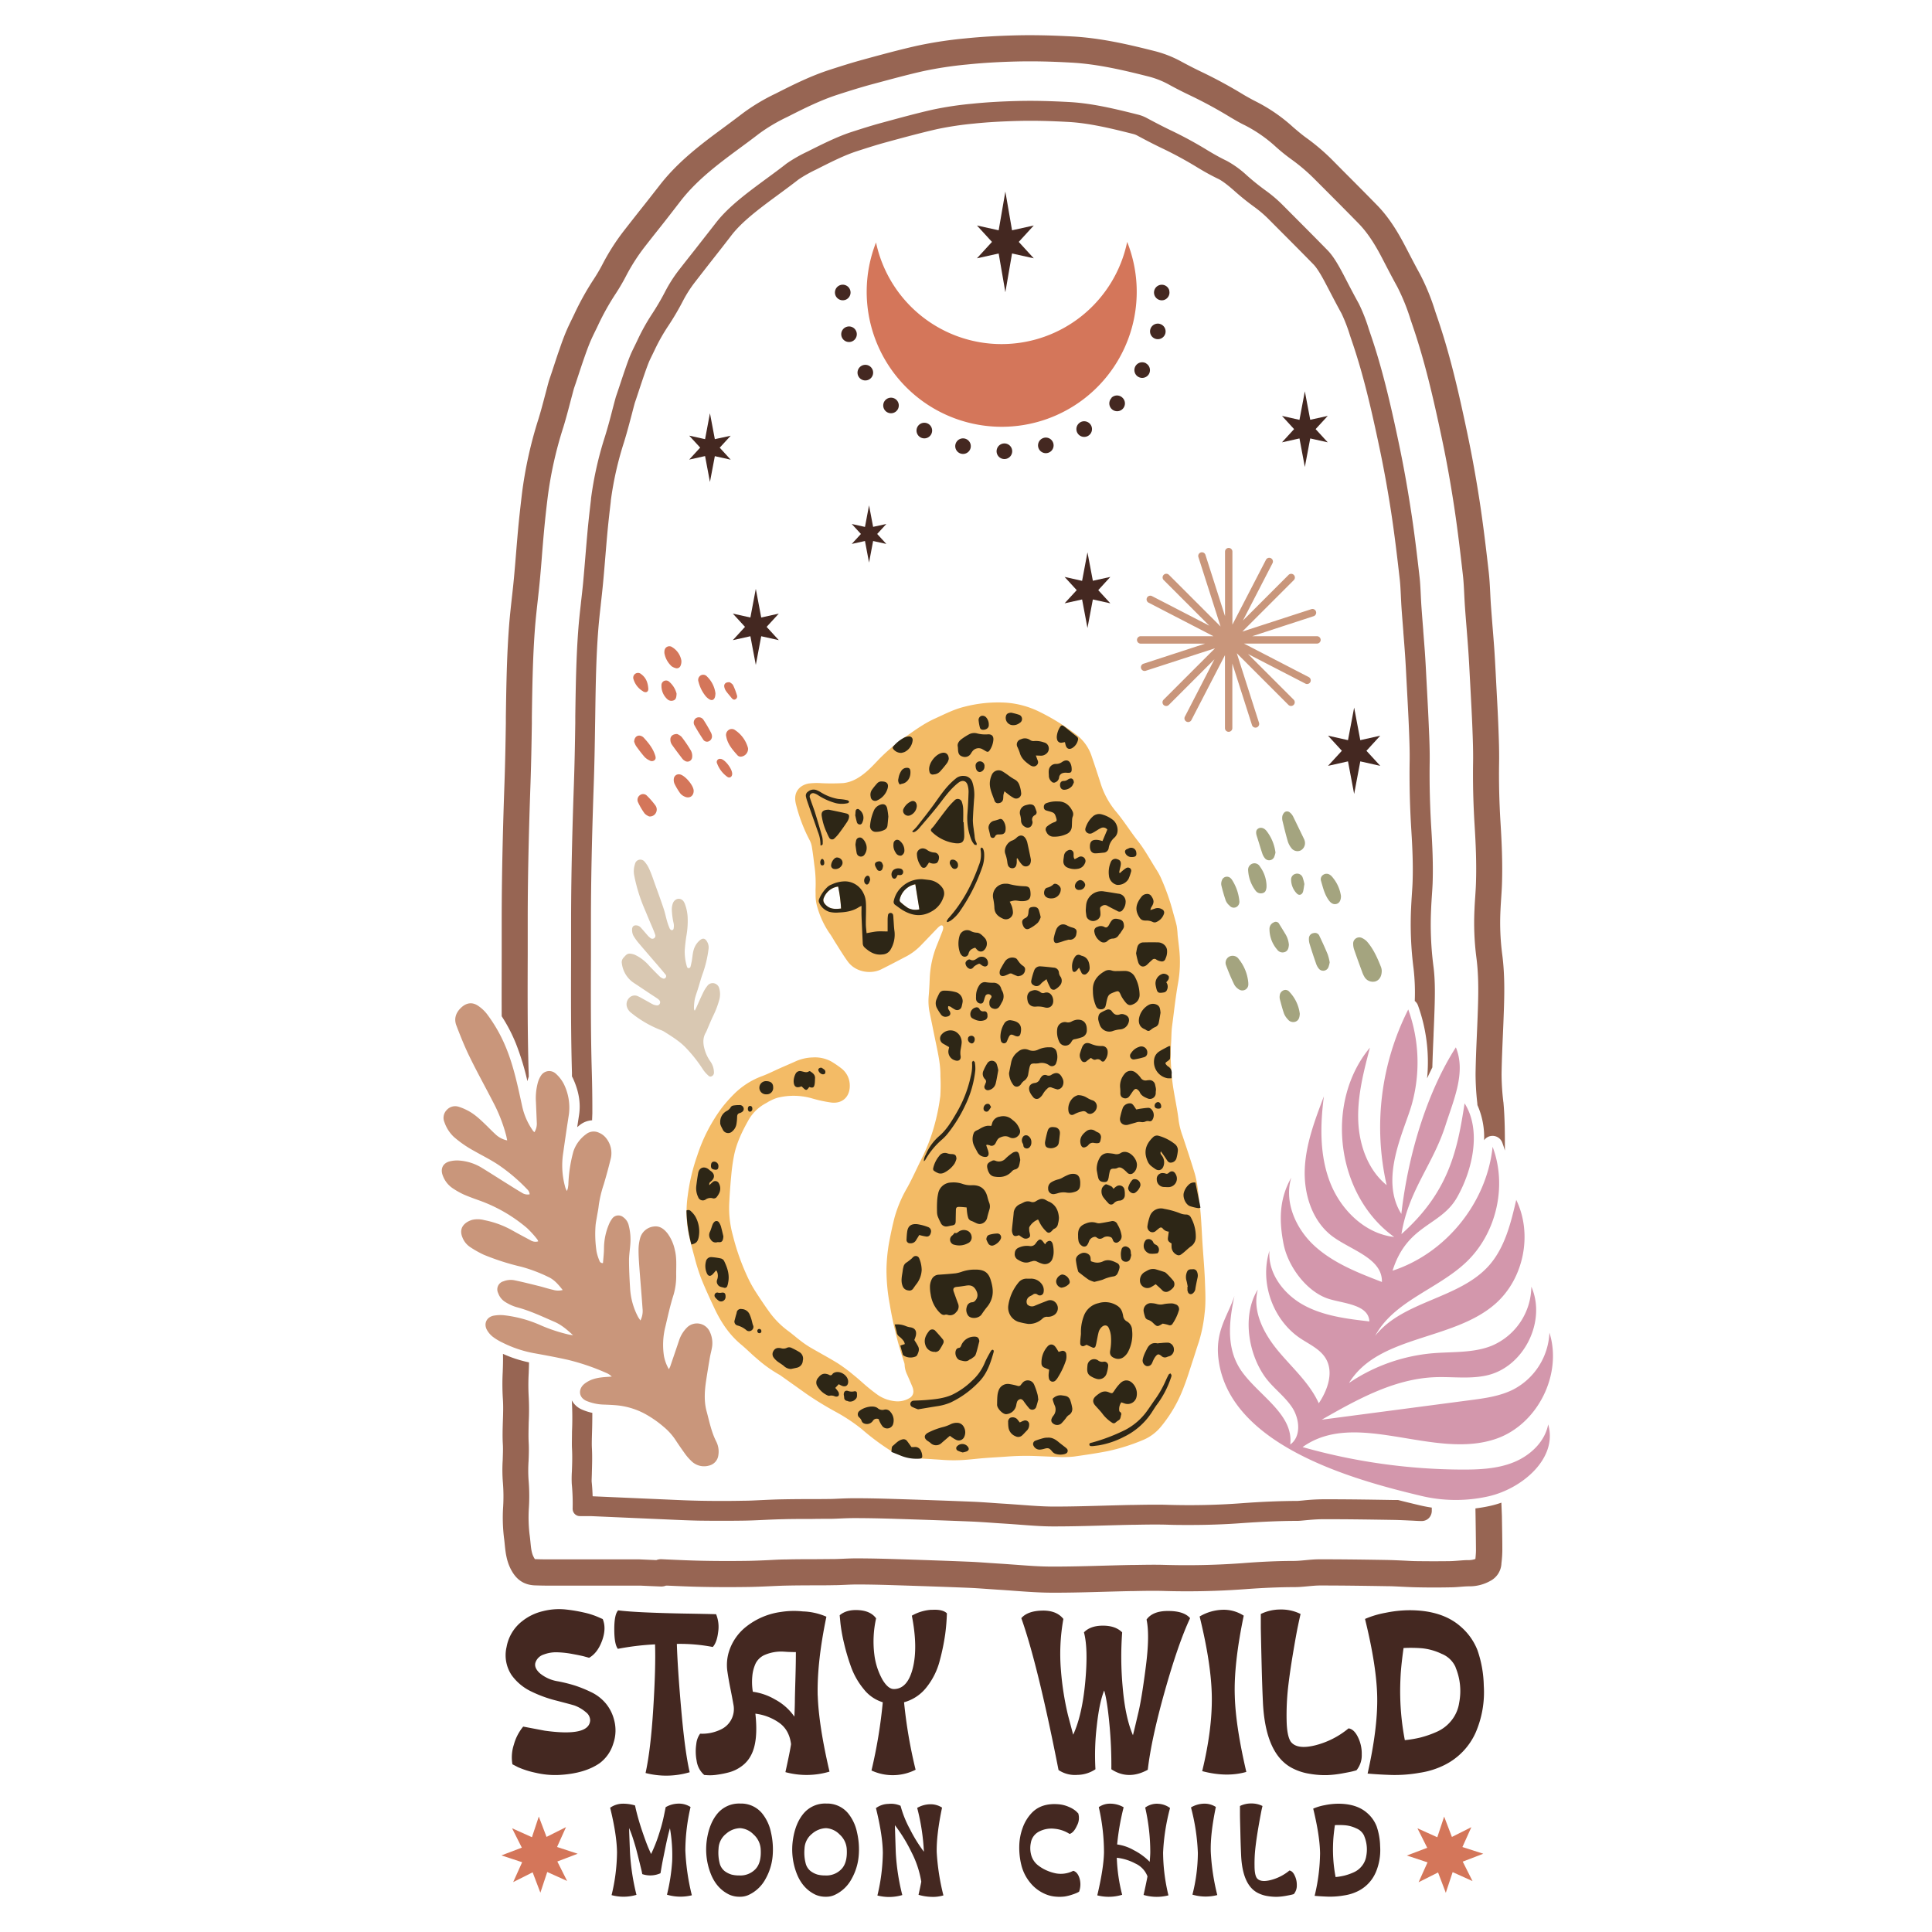 <?xml version="1.0" encoding="UTF-8"?> <svg xmlns="http://www.w3.org/2000/svg" id="Layer_1" data-name="Layer 1" viewBox="0 0 864 864"><defs><style>.cls-1{fill:#d9c8b2;}.cls-2{fill:#976553;}.cls-3{fill:#c9967b;}.cls-4{fill:#d397ac;}.cls-5{fill:#a4a47f;}.cls-6{fill:#d4765a;}.cls-7{fill:#442821;}.cls-8{fill:#f3bb66;}.cls-9{fill:#2d2616;}</style></defs><title>Boho</title><path class="cls-1" d="M310.78,451.87c.27-.55.54-1.09.79-1.64,1-2.26,2-4.53,3.1-6.77a15,15,0,0,1,1.61-2.5,2.92,2.92,0,0,1,3.05-1.23,3.09,3.09,0,0,1,2.34,2.33,9.57,9.57,0,0,1-.07,5.28,39.76,39.76,0,0,1-2.72,7.06c-.88,1.87-1.67,3.78-2.49,5.68a14.42,14.42,0,0,1-.76,1.7c-1.41,2.41-1.25,4.94-.54,7.46a17.67,17.67,0,0,0,2.46,5.26,8.67,8.67,0,0,1,1.73,5.23,1.74,1.74,0,0,1-1,1.57,1.22,1.22,0,0,1-1.57-.37,14,14,0,0,1-2.29-2.59,63.14,63.14,0,0,0-6.91-8.93,28.22,28.22,0,0,0-4.31-3.93c-1.94-1.47-4-2.75-6.09-4.07a8.36,8.36,0,0,0-1.79-.84,49.23,49.23,0,0,1-13-7.59,5.28,5.28,0,0,1-1.81-2.32,4,4,0,0,1,.77-4.29,3.35,3.35,0,0,1,4.1-.8c1.2.54,2.33,1.24,3.49,1.87s2.08,1.2,3.16,1.74a5.74,5.74,0,0,0,1.54.41,1.3,1.3,0,0,0,1.47-.69,1.37,1.37,0,0,0-.2-1.62,5.41,5.41,0,0,0-1.05-.86c-.92-.63-1.87-1.23-2.8-1.84l-6.09-4.07c-.83-.55-1.68-1.07-2.46-1.69a12.38,12.38,0,0,1-4.35-8,2.92,2.92,0,0,1,.76-2.54c.78-.83,1.48-1.88,2.81-1.81a7.36,7.36,0,0,1,2.26.52,19.41,19.41,0,0,1,6.53,5.05c1.54,1.63,3.12,3.21,4.71,4.78a4.35,4.35,0,0,0,1.16.69,1,1,0,0,0,1.4-.38,1.05,1.05,0,0,0-.15-1.37c-.77-.93-1.53-1.86-2.31-2.77-3.26-3.8-6.55-7.59-9.79-11.41a26.25,26.25,0,0,1-2.09-2.92,5.51,5.51,0,0,1-.71-2.74c-.07-1.61.82-2.47,2.68-1.94a3.31,3.31,0,0,1,1.37,1c1,1.12,2,2.31,3,3.45a7.42,7.42,0,0,0,1.09,1,1.35,1.35,0,0,0,1.72.15A1.33,1.33,0,0,0,293,418c-.23-.71-.49-1.4-.78-2.09-.6-1.45-1.23-2.89-1.84-4.34-.82-1.94-1.62-3.9-2.45-5.84a73.36,73.36,0,0,1-4.33-14.36,9.89,9.89,0,0,1,.38-5,2.43,2.43,0,0,1,4.3-1,13.06,13.06,0,0,1,2.1,3.34c1,2.2,1.74,4.48,2.55,6.74,1.32,3.66,2.66,7.31,3.89,11,.64,1.92,1,3.91,1.6,5.86a23,23,0,0,0,1.07,2.91,1.46,1.46,0,0,0,.86.76.84.84,0,0,0,.91-.84,5.82,5.82,0,0,0,0-2.2,32.31,32.31,0,0,1-.8-5.77,7.64,7.64,0,0,1,.53-3.4A3.07,3.07,0,0,1,303,402a2.59,2.59,0,0,1,2.62,1,5.31,5.31,0,0,1,.69,1.31,19.86,19.86,0,0,1,1.2,5.7,37.79,37.79,0,0,1-.43,7.8c-.4,2.32-.68,4.67-.85,7a22.65,22.65,0,0,0,.94,7.35c.11.42.31.81.82.8a.89.89,0,0,0,.84-.78c.18-.72.35-1.44.49-2.17.43-2.23.41-4.54,1.44-6.65a8.63,8.63,0,0,1,2.27-2.91c1.3-1.06,2.31-.83,3.14.61a5,5,0,0,1,.68,3.45A51.86,51.86,0,0,1,314.4,435c-.85,2.28-1.47,4.66-2.2,7-.5,1.62-1.11,3.21-1.49,4.85a24.47,24.47,0,0,0-.37,3.83,4.49,4.49,0,0,0,.17,1.13Z"></path><path class="cls-2" d="M256.08,674.9a92.33,92.33,0,0,0-.39-11.44,51.17,51.17,0,0,1,.06-5.43c.11-2.89.25-6.46.05-10.22-.11-2,0-4.69,0-7.53a135,135,0,0,0-.08-13.89.62.62,0,0,1,0-.13,9.29,9.29,0,0,0,4.53,4.1,24,24,0,0,0,4.64,1.48c0,3.07-.05,6-.13,8.63s-.15,5.22-.07,6.86c.23,4.17.08,8,0,11,0,1.1-.14,3.63-.1,4.25.24,2.28.37,4.46.43,6.44a.13.13,0,0,0,.12.13l33.17,1.45c4.95.23,9.62.43,14.22.53,6.27.13,13.08.15,20.21,0,2.42,0,5.05-.15,7.84-.28,2.95-.14,6-.28,9.22-.34,4.44-.09,8.92-.11,12.88-.12h.42c2.76,0,5.53,0,8.29-.05,1,0,2.29-.07,3.6-.13,2.13-.09,4.54-.19,7.23-.19h.27c5.29,0,11,.12,17.45.32,13.74.43,24.22.8,34,1.19,3.66.14,7.09.38,10.41.62,1.57.11,3.14.22,4.7.31,2.55.16,5.11.35,7.66.54,5,.37,9.74.72,14,.74H472c7,0,14-.2,21.42-.4q6.19-.18,12.4-.32l.92,0c3.09-.06,6.29-.12,9.65-.12,2.06,0,3.94,0,5.76.07,3.28.09,6.57.14,9.75.14,7.84,0,15.51-.28,22.81-.82,9.36-.7,17.71-1.05,25.53-1.07.33,0,1.8-.15,2.43-.2a92.3,92.3,0,0,1,9.22-.53h1.75c10,0,20,.16,29.46.32l2.11,0c3.53.9,6.7,1.65,9.38,2.29q2.83.68,5.71,1.11c0,.41,0,.83,0,1.25a4.74,4.74,0,0,1-1.09,3.2,4.46,4.46,0,0,1-3.52,1.55c-1.45,0-3-.12-4.59-.2H631c-2.55-.12-5.19-.25-8-.3-9.41-.15-19.42-.31-29.3-.31H592c-3.23,0-6.1.28-8.4.49-1.5.15-2.61.25-3.23.25-7.62,0-15.76.36-24.9,1-7.52.56-15.42.84-23.48.84-3.26,0-6.63,0-10-.13-1.73-.05-3.53-.07-5.51-.07-3.27,0-6.42.06-9.47.12l-.93,0c-4.1.08-8.21.2-12.32.31-7.49.21-14.58.41-21.68.41h-1.44c-4.53,0-9.41-.38-14.58-.77q-3.78-.29-7.54-.53c-1.6-.09-3.19-.2-4.78-.32-3.26-.22-6.62-.46-10.15-.6-9.72-.39-20.17-.76-33.88-1.19-6.38-.2-12-.3-17.19-.31h-.26c-2.49,0-4.8.1-6.83.19-1.42.06-2.76.12-3.88.13-2.79,0-5.58,0-8.36.06h-.43c-4.11,0-8.37,0-12.73.12-3.12.07-6.09.2-9,.34s-5.58.25-8.14.29c-7.23.11-14.15.09-20.53,0-4.71-.1-9.43-.31-14.43-.54l-33.75-1.48h-4.81a3.22,3.22,0,0,1-3.27-3.15ZM639,325.6c-.21-5.33-.5-10.75-.78-16l-.4-7.47c-.17-3.41-.36-6.94-.6-10.39q-.35-4.81-.74-9.63l0-.3c-.26-3.24-.52-6.48-.75-9.73-.16-2.16-.26-4.2-.36-6.18v-.11c-.14-2.82-.27-5.49-.54-7.76-1.12-9.85-2.35-20.34-4-30.74-1.5-9.76-3.23-19.35-5.15-28.5-3.94-18.76-7.61-34.29-12.7-49.14-.27-.81-.55-1.62-.84-2.48a77.45,77.45,0,0,0-4.46-11.36c-2.08-3.76-4-7.43-5.84-11l-1.09-2.1c-2-3.78-4.34-8-7-10.73-5.16-5.28-10.63-10.77-15.45-15.6l-4.25-4.27a61.09,61.09,0,0,0-7.93-6.83,108.27,108.27,0,0,1-8.53-6.85,44.14,44.14,0,0,0-9-6.51c-3.38-1.62-6.33-3.35-8.52-4.67a176.45,176.45,0,0,0-16-8.73C520.64,56.89,517,55,513,52.86a16.77,16.77,0,0,0-3.92-1.56c-10.55-2.67-20.84-5.12-30.77-5.66-8.66-.48-15.91-.63-22.49-.49-7.81.18-14.68.58-21,1.23A151.78,151.78,0,0,0,417.27,49C410,50.64,402.73,52.62,395,54.73L394,55c-4.5,1.23-9.13,2.71-13.5,4.12-6,2-12.13,5-19.48,8.71a64.75,64.75,0,0,0-9.32,5.35c-3,2.37-6,4.55-8.88,6.67l-.32.23c-1.44,1.07-2.89,2.13-4.33,3.21C330.44,89.07,324.4,94.11,320,99.85c-3.11,4-6.26,8-9.31,11.91-2.37,3-4.74,6-7.08,9a64.52,64.52,0,0,0-6.07,9.48,112.17,112.17,0,0,1-6,10.26A91.88,91.88,0,0,0,285,152.29l-1.15,2.37-.05.1c-.67,1.37-1.3,2.66-1.74,3.69-.84,2-1.61,4.14-2.25,6-.9,2.57-1.75,5.16-2.66,7.89L276,175.78c-.08.22-.23.68-.37,1.07l-.23.67-.06.23c-.48,1.73-.93,3.47-1.39,5.21-1,3.93-2.09,8-3.4,12.24a156.93,156.93,0,0,0-6.25,27.8l0,.27c-.56,4.85-1.1,9.43-1.52,14-.33,3.6-.63,7.2-.93,10.8-.33,4-.67,8.11-1.05,12.27-.3,3.15-.65,6.23-1,9.21v.11c-.44,3.91-.85,7.61-1.13,11.21-1,12.86-1.2,25.82-1.4,39.53l0,2.86c-.15,10.18-.32,18.75-.62,27.48-.85,24-1.25,43.62-1.26,61.63q0,7.71,0,15.44c-.05,17.1-.11,34.77.39,51.93,0,.55,0,1.09,0,1.64.19.34.38.69.54,1.05,2.58,5.7,3.44,11,2.63,16.25-.28,1.84-.56,3.64-.82,5.39.34-.29.69-.59,1.06-.87A9.8,9.8,0,0,1,264.8,501c0-.17,0-.34,0-.52l.1-2.57v-2.27c0-5.24-.08-10.67-.24-16.2-.5-17-.44-34.62-.39-51.64q0-7.72,0-15.47c0-17.9.41-37.38,1.25-61.31.31-8.81.47-17.44.62-27.67l.05-2.86c.19-13.57.38-26.38,1.37-39,.27-3.45.67-7.08,1.1-10.92v-.11c.34-3,.69-6.13,1-9.36.4-4.21.74-8.36,1.07-12.38.3-3.57.59-7.14.92-10.7.41-4.46.94-9,1.5-13.79l0-.26a148.4,148.4,0,0,1,5.91-26.21c1.36-4.43,2.45-8.58,3.51-12.6q.64-2.5,1.32-5l.17-.49.39-1.14c.38-1.15.77-2.31,1.15-3.47.89-2.7,1.74-5.25,2.61-7.76.59-1.71,1.3-3.7,2-5.43.34-.81.92-2,1.54-3.26l.05-.1c.39-.81.79-1.63,1.18-2.45A84.42,84.42,0,0,1,299,145.52a121.11,121.11,0,0,0,6.48-11.06,55.78,55.78,0,0,1,5.23-8.18q3.49-4.5,7-9c3.06-3.89,6.23-7.91,9.36-12,3.8-4.94,9.33-9.52,16.45-14.86,1.42-1.07,2.84-2.11,4.27-3.16l.32-.24c2.91-2.14,5.93-4.36,9.07-6.81a62.51,62.51,0,0,1,7.88-4.43c7-3.56,12.77-6.42,18.18-8.17,4.26-1.38,8.78-2.83,13.09-4l1.05-.29c7.6-2.07,14.79-4,21.85-5.61a147,147,0,0,1,16.49-2.46c6.1-.63,12.74-1,20.31-1.18,6.37-.14,13.38,0,21.8.47,9.12.5,19,2.85,29.07,5.41a7.59,7.59,0,0,1,1.84.75c4.15,2.24,7.92,4.17,11.54,5.89a173.1,173.1,0,0,1,15.21,8.3c2.36,1.43,5.55,3.3,9.29,5.09,2.4,1.15,5.73,4.07,7,5.17A113.42,113.42,0,0,0,561,92.59a53,53,0,0,1,6.77,5.86l4.25,4.27c4.81,4.82,10.26,10.28,15.38,15.53,2.09,2.14,4.54,6.85,5.47,8.61L594,129c1.87,3.6,3.8,7.33,5.93,11.18a72,72,0,0,1,3.84,10l.84,2.47c4.94,14.42,8.53,29.65,12.4,48.08,1.89,9,3.59,18.41,5.07,28,1.57,10.24,2.79,20.63,3.9,30.4.23,2,.36,4.51.49,7.2v.1c.1,2,.2,4.12.36,6.37.24,3.27.5,6.54.76,9.82l0,.28c.26,3.18.51,6.36.73,9.55.24,3.36.42,6.85.59,10.23l.4,7.48c.28,5.21.57,10.59.78,15.87s.38,10,.31,14.31c-.16,10.05.09,20.46.75,30.94.44,7,.85,15.21.56,23.29-.05,1.44-.16,3.11-.28,4.88-.13,2-.28,4.23-.38,6.59a154.67,154.67,0,0,0,1.1,27.08,94,94,0,0,1,.54,14.52,4.52,4.52,0,0,1,1.44,2,74.56,74.56,0,0,1,4.07,32.61c.76-1.67,1.55-3.3,2.35-4.9.13-4.89.33-9.7.54-14.39v-.4c.11-2.42.21-4.85.3-7.27.36-9.43.53-16.63-.38-23.39a145.56,145.56,0,0,1-1-25.51c.09-2.25.24-4.43.37-6.35s.24-3.58.3-5.16c.29-8.48-.13-17-.58-24.17-.64-10.25-.89-20.43-.73-30.24C639.42,335.82,639.25,331,639,325.6Zm32.42,346.47V672a43.2,43.2,0,0,1-4.93,1.42c-2.2.5-4.43.87-6.67,1.15l.06,3.48c.07,5,.15,10.14.18,15.2,0,1.21-.12,2.53-.25,3.92v0a8.66,8.66,0,0,1-3.23.52c-1.55,0-3,.14-4.48.25-1.29.1-2.51.19-3.67.21-5,.07-9.83.06-14.41,0-2.14,0-4.35-.15-6.48-.25-2.37-.11-4.81-.22-7.25-.27-10.17-.17-20.13-.31-30.23-.3-2.18,0-4.26.2-6.28.39-1.83.17-3.55.33-5.2.34-7,0-14.47.33-23,1a341.76,341.76,0,0,1-35.26.75c-4.63-.12-9.27,0-13.75.06l-.92,0c-4,.08-8,.19-12,.3-7.73.22-15.71.44-23.52.41-5.24,0-10.44-.41-15.93-.82-2.39-.17-4.77-.35-7.16-.5l-4.89-.32c-3.06-.22-6.22-.44-9.37-.56-9.55-.39-19.81-.75-33.24-1.17-6.09-.19-11.43-.29-16.33-.3h-.19c-2,0-3.92.08-5.81.16-1.55.07-3,.13-4.49.15-2.95,0-5.91.05-8.86.06-4,0-8.13,0-12.22.12-2.78,0-5.58.18-8.28.31-2.87.13-5.84.26-8.72.31-7.54.11-14.42.09-21-.05-4.9-.1-9.91-.33-14.76-.54l-3-.14a5.82,5.82,0,0,0-2.38.4l-6.68-.29-1.05-.05H244.91c-1.57,0-3.27,0-5.35-.1l-.35,0a7.51,7.51,0,0,1-.56-.95c-1-1.88-1.18-4.19-1.45-6.86-.11-1.08-.22-2.2-.39-3.35a65.49,65.49,0,0,1-.28-11.92,84.68,84.68,0,0,0-.15-12.29,61.4,61.4,0,0,1,0-8.5c.1-2.63.2-5.34.06-8-.16-2.91-.06-6,0-9.33a111.35,111.35,0,0,0,0-11.41,94.23,94.23,0,0,1,0-10.61c.06-1.54.12-3.1.14-4.77a55.32,55.32,0,0,1-11.66-3.81c.09,2.94,0,5.48-.1,8.16a102.74,102.74,0,0,0,.06,11.86c.23,3.18.13,6.61,0,10.24-.1,3.39-.21,6.9,0,10.3.12,2.16,0,4.5-.07,7a70.32,70.32,0,0,0,.1,10.15,77.14,77.14,0,0,1,.1,10.66,75.06,75.06,0,0,0,.39,14c.13.89.22,1.84.32,2.84.34,3.34.72,7.14,2.67,11,1.55,3,4.36,7.12,10.89,7.33,2.2.07,4,.11,5.72.11h40.48l.92,0c3,.14,6.07.27,9.11.39a5.87,5.87,0,0,0,2.32-.39l.66,0c4.92.22,10,.45,15.05.55,6.75.15,13.77.16,21.45.05,3.06-.05,6.13-.19,9.09-.32,2.62-.12,5.34-.25,8-.3,4-.08,8.08-.1,12-.11,3,0,6,0,9-.07,1.64,0,3.27-.09,4.84-.15,1.9-.09,3.68-.16,5.47-.16,4.79,0,10,.11,16,.3,13.4.42,23.63.78,33.14,1.16,3,.12,6.06.33,9,.54l5,.34c2.34.14,4.67.31,7,.49,5.46.4,11.1.82,16.75.84h1.55c7.48,0,15-.21,22.34-.42,4-.11,7.93-.22,11.89-.3l.92,0c4.35-.09,8.85-.18,13.2-.06a353.28,353.28,0,0,0,36.44-.78c8.22-.61,15.46-.91,22.14-.93,2.17,0,4.25-.2,6.26-.39,1.84-.17,3.57-.33,5.22-.34,10,0,19.9.14,30,.31,2.27,0,4.52.14,6.9.25,2.21.11,4.5.22,6.79.26,4.72.1,9.7.11,14.82,0,1.53,0,3-.13,4.4-.24s2.55-.2,3.73-.21a19.07,19.07,0,0,0,9.6-2.42,9.29,9.29,0,0,0,4.95-7.47c0-.39.07-.79.11-1.18a48.35,48.35,0,0,0,.31-5.1c0-5.11-.12-10.29-.19-15.31Zm.87-179.31-.08-.78a107,107,0,0,1-.7-11.62c.08-5.74.34-11.63.58-17.32.11-2.58.23-5.17.32-7.76.33-8.81.71-18.8-.66-28.86a110.28,110.28,0,0,1-.73-19.31c.07-1.76.19-3.51.31-5.36s.28-4.07.35-6.16c.35-9.85-.15-19.67-.61-27.12-.58-9.26-.81-18.42-.67-27.22.09-5.39-.1-10.65-.33-16.47-.21-5.44-.51-10.95-.8-16.27l-.38-7.28c-.19-3.57-.38-7.25-.63-10.9-.24-3.36-.51-6.72-.78-10.08q-.37-4.68-.72-9.35c-.13-1.8-.22-3.65-.31-5.45-.16-3.2-.32-6.5-.7-9.82-1.15-10.06-2.41-20.79-4.07-31.62-1.57-10.23-3.4-20.3-5.42-29.93-4.14-19.74-8-36.21-13.62-52.49l-.78-2.29a100.09,100.09,0,0,0-6.83-16.71c-1.83-3.31-3.62-6.76-5.35-10.09l-1.1-2.11c-3.08-5.9-7-12.72-12.65-18.53-5.14-5.27-10.41-10.55-15.51-15.66L596.27,72A93.36,93.36,0,0,0,584.1,61.58c-2-1.45-4-3.16-5.73-4.64a74.32,74.32,0,0,0-16.54-11.46c-2-1-4-2.14-5.5-3a210.94,210.94,0,0,0-18.79-10.23c-2.88-1.37-5.95-2.93-9.38-4.79a50.41,50.41,0,0,0-11.61-4.57c-11.6-2.94-24-5.86-36.78-6.57-9.47-.52-17.35-.68-24.79-.52-8.61.2-16.28.65-23.44,1.39a183.16,183.16,0,0,0-21.22,3.23c-7.91,1.77-15.81,3.92-23.44,6l-1,.28c-5.15,1.4-10.16,3-14.85,4.52-8.27,2.68-15.81,6.39-24.1,10.61a88,88,0,0,0-14.61,8.72c-2.62,2-5.37,4.06-8,6l-4.84,3.58C311,66.48,302.12,73.64,295,82.85c-3,3.83-6,7.7-9,11.44q-3.58,4.54-7.14,9.11a98.4,98.4,0,0,0-9.14,14.25,78.3,78.3,0,0,1-4.14,7.13,124.06,124.06,0,0,0-8.8,15.81c-.33.69-.67,1.37-1,2.06-.84,1.73-1.71,3.51-2.51,5.38-1.2,2.84-2.21,5.64-3,8-1,2.76-1.89,5.57-2.79,8.28-.36,1.11-.73,2.22-1.1,3.32l-.28.83c-.28.83-.58,1.68-.84,2.63-.52,1.9-1,3.81-1.52,5.72-.94,3.56-1.9,7.24-3,10.76A186.58,186.58,0,0,0,233.39,221c-.56,4.86-1.15,9.89-1.62,14.88-.33,3.66-.64,7.33-.94,11-.31,3.85-.64,7.83-1,11.72-.27,2.86-.59,5.78-.91,8.61-.44,4-.9,8.08-1.22,12.17-1.08,13.75-1.28,27.68-1.48,41.15l0,2.8c-.15,9.85-.31,18.11-.6,26.45-.85,24.11-1.25,43.81-1.26,62,0,5.05,0,10.09,0,15.14,0,9.06-.06,18.29,0,27.55a71.41,71.41,0,0,1,6.37,12.24,115.23,115.23,0,0,1,5.13,16.79c.06-.24.12-.47.19-.71.13-.45.26-.88.4-1.28,0-.86,0-1.73-.06-2.58-.5-17.3-.45-34.92-.39-52q0-7.59,0-15.18c0-18,.4-37.58,1.25-61.57.29-8.43.45-16.76.6-26.67l0-2.82c.19-13.28.39-27,1.44-40.4.31-3.9.76-7.91,1.19-11.79.32-2.87.65-5.85.93-8.81.38-4,.71-8,1-11.85.29-3.63.59-7.25.93-10.87.45-4.86,1-9.81,1.59-14.61a174.7,174.7,0,0,1,7-31.32c1.15-3.75,2.15-7.54,3.11-11.22.49-1.87,1-3.73,1.49-5.6.16-.59.39-1.23.62-1.92l.32-.93,1.11-3.35c.88-2.67,1.79-5.43,2.73-8.11.76-2.18,1.68-4.76,2.75-7.29.67-1.58,1.44-3.14,2.25-4.8.36-.72.71-1.44,1.05-2.17a112.89,112.89,0,0,1,8-14.34,90.75,90.75,0,0,0,4.76-8.17,86.83,86.83,0,0,1,8.05-12.56q3.53-4.53,7.09-9c3-3.77,6-7.67,9-11.55,6.23-8.1,14.33-14.65,22.17-20.52,1.57-1.19,3.16-2.35,4.74-3.52,2.73-2,5.54-4.08,8.29-6.21a77.46,77.46,0,0,1,12.73-7.53c7.85-4,14.95-7.49,22.42-9.91,4.55-1.48,9.41-3,14.32-4.37l1-.27c7.52-2,15.28-4.16,22.94-5.88a170.62,170.62,0,0,1,19.86-3c6.85-.71,14.21-1.14,22.51-1.33,7.14-.16,14.73,0,23.89.51,11.75.64,23.52,3.43,34.56,6.23a38.57,38.57,0,0,1,8.93,3.52c3.61,2,6.86,3.61,9.93,5.07a198.19,198.19,0,0,1,17.75,9.67c1.73,1,4,2.39,6.51,3.58a62.77,62.77,0,0,1,13.9,9.72,84.26,84.26,0,0,0,6.66,5.37A82.7,82.7,0,0,1,588,80.22l4.19,4.19c5.07,5.09,10.32,10.35,15.41,15.57,4.61,4.73,8,10.63,10.66,15.78l1.09,2.1c1.77,3.4,3.6,6.91,5.5,10.35a91.12,91.12,0,0,1,6,14.83l.79,2.32c5.39,15.71,9.19,31.8,13.25,51.11,2,9.42,3.76,19.28,5.3,29.31,1.63,10.62,2.87,21.22,4,31.17.34,2.95.49,5.92.64,9.08.09,1.86.19,3.78.33,5.7.22,3.15.48,6.29.73,9.44.26,3.33.53,6.65.76,10,.25,3.54.44,7.17.62,10.68l.39,7.3c.28,5.29.58,10.75.79,16.11.22,5.65.4,10.73.32,15.83-.14,9.1.09,18.56.69,28.12.47,7.64.92,16.7.59,26-.06,1.9-.19,3.79-.32,5.79-.13,1.85-.26,3.76-.33,5.68a121.69,121.69,0,0,0,.82,21.34c1.23,9.06.88,18.51.57,26.85q-.15,3.86-.32,7.7c-.25,5.77-.51,11.74-.59,17.66a117.81,117.81,0,0,0,.75,12.89l.07.77,0,.27a35.5,35.5,0,0,1,3,15.75A4.59,4.59,0,0,1,666.9,508a4.64,4.64,0,0,1,4.93,3c.44,1.16.82,2.35,1.16,3.54v0C673,507.37,673,500.07,672.32,492.76Z"></path><path class="cls-3" d="M236.86,534.11a4.58,4.58,0,0,1-3.45-.7c-1.95-1.12-3.85-2.33-5.76-3.53-4-2.48-7.89-5-11.89-7.45A22.3,22.3,0,0,0,205.32,519a13.14,13.14,0,0,0-4.43.43c-3,.89-4,3.45-2.86,6.32a11.66,11.66,0,0,0,4.13,5.45,35.91,35.91,0,0,0,5.26,3c2.31,1,4.72,1.87,7.11,2.72a68.58,68.58,0,0,1,21.17,12.29,45.69,45.69,0,0,1,4.54,5,3.66,3.66,0,0,1,.45.93,4.2,4.2,0,0,1-3.56-.55c-2.6-1.38-5.2-2.76-7.77-4.2a42,42,0,0,0-12.77-4.74,11.4,11.4,0,0,0-5.32-.15,9.24,9.24,0,0,0-2.51,1.11c-2.49,1.65-3.12,4-1.95,6.8a9.13,9.13,0,0,0,3.42,4.27,45.7,45.7,0,0,0,6.17,3.47,108.52,108.52,0,0,0,16.81,5.37,69.1,69.1,0,0,1,12,4.54c2.69,1.23,4.54,3.44,6.43,5.84a8,8,0,0,1-4.42-.11c-2-.44-4-1.11-6-1.61-3.7-.92-7.39-1.85-11.11-2.63a8.73,8.73,0,0,0-4.94.45,3.74,3.74,0,0,0-2.39,5.27,7.57,7.57,0,0,0,3.2,4,20.71,20.71,0,0,0,5,2.29c6,1.56,11.49,4.19,17.1,6.62,3.11,1.36,5.62,3.57,8.19,5.93-.68-.11-1.38-.15-2.05-.32a73.18,73.18,0,0,1-12.15-4,55.71,55.71,0,0,0-16.62-4.6,16.83,16.83,0,0,0-4.48.15c-3.25.52-4.78,3.46-3.24,6.35a10.39,10.39,0,0,0,2.66,3.13,24.18,24.18,0,0,0,4.29,2.58,52.06,52.06,0,0,0,14.06,4.74c5.11.92,10.23,1.86,15.29,3A101,101,0,0,1,271.17,614a7.42,7.42,0,0,1,2.42,1.61l-2.16.16c-3.25.21-6.46.61-9.25,2.49a8.58,8.58,0,0,0-1.48,1.19c-2.22,2.47-1.57,5.62,1.46,7a21.65,21.65,0,0,0,7.91,1.69c2,.08,4,.15,6.05.35a33.42,33.42,0,0,1,12,3.62,48.42,48.42,0,0,1,8.7,6,26.83,26.83,0,0,1,5.48,6.17c1.32,2,2.71,4,4.15,6a23.19,23.19,0,0,0,2.74,3.11,8.06,8.06,0,0,0,8,2,5.45,5.45,0,0,0,4.07-4.69,9.93,9.93,0,0,0-1.05-6.23c-2.11-4.24-3-8.84-4.22-13.35s-.89-9.17-.2-13.76q.78-5.13,1.67-10.26c.31-1.76.83-3.48,1.05-5.25a11.82,11.82,0,0,0-1-6.09,6.32,6.32,0,0,0-10.09-2.27,14.45,14.45,0,0,0-3.68,5.78c-1.31,3.94-2.68,7.87-4,11.79a13.42,13.42,0,0,1-.61,1.26,18.34,18.34,0,0,1-2.22-6,33.18,33.18,0,0,1,.7-13.23c1.12-4.78,2.16-9.56,3.67-14.25a29.88,29.88,0,0,0,1.11-9.08c0-3.63.3-7.29-.62-10.87a19,19,0,0,0-3.3-7.37c-1.61-2-3.51-3.43-6.23-3a7.12,7.12,0,0,0-6,5.29,20.14,20.14,0,0,0-.68,5.31c0,2.53.18,5.07.36,7.6.46,6.16,1,12.32,1.43,18.49a9.34,9.34,0,0,1-.95,5.32c-.46-.71-.87-1.24-1.17-1.82a31.36,31.36,0,0,1-3.44-12.44c-.26-4.21-.48-8.43-.49-12.64,0-2.53.46-5.06.61-7.59a25.42,25.42,0,0,0-.71-7.91,6.25,6.25,0,0,0-2.51-3.82,3.42,3.42,0,0,0-5,.77,11.19,11.19,0,0,0-1.35,2.41,28,28,0,0,0-2.23,10.61c0,2.24-.29,4.48-.45,6.74a1.4,1.4,0,0,1-1.57-1,20.25,20.25,0,0,1-1.3-4.09,51.9,51.9,0,0,1-.45-11.75c.12-1.32.4-2.62.61-3.93.26-1.59.62-3.18.78-4.78a51.82,51.82,0,0,1,2.26-9.59c1.09-3.65,2.1-7.33,3-11a10.68,10.68,0,0,0-1.89-9.67,8,8,0,0,0-3.28-2.49,5.44,5.44,0,0,0-5.73.69,15.63,15.63,0,0,0-5.66,7.69,63.38,63.38,0,0,0-2.24,14.34c0,.69-.12,1.38-.23,2.06a8.11,8.11,0,0,1-.45,1.3,11,11,0,0,1-.63-1.33,36.14,36.14,0,0,1-1-15.78q1.2-8.58,2.53-17.13a23.8,23.8,0,0,0-2.28-13.64,16.19,16.19,0,0,0-3.59-4.61,4.34,4.34,0,0,0-6.64.94,10.86,10.86,0,0,0-1.43,3.31,26.44,26.44,0,0,0-.8,8.41c.14,3.18.26,6.35.4,9.53a7.24,7.24,0,0,1-1.07,4,4,4,0,0,1-.58-.55,30,30,0,0,1-4.89-11c-1.93-8.79-3.72-17.62-7.13-26a67.21,67.21,0,0,0-8.67-15.34,16.79,16.79,0,0,0-3.9-3.62c-2.57-1.76-5.14-1.41-7.44.66-2.48,2.24-3.49,5-2.3,8.13,1.81,4.74,3.7,9.47,5.92,14,3.31,6.8,7,13.43,10.45,20.14a70,70,0,0,1,5.88,15c.17.66.29,1.33.48,2.26a10.86,10.86,0,0,1-4.8-2.34c-1.42-1.28-2.76-2.63-4.13-4-2.83-2.73-5.61-5.52-9.21-7.26a22.82,22.82,0,0,0-3.52-1.44,5.07,5.07,0,0,0-5.39,1.44,5,5,0,0,0-1,5.5,16.3,16.3,0,0,0,4.16,6.5,50.24,50.24,0,0,0,9.1,6.3c3.71,2.12,7.57,4,11.11,6.4a79.49,79.49,0,0,1,12.63,10.77A3.28,3.28,0,0,1,236.86,534.11Z"></path><path class="cls-4" d="M635.7,669a66.53,66.53,0,0,0,29.81.2c15.32-3.43,31.25-17.14,26.85-32.21-1.47,7.79-8,13.89-15.31,16.89s-15.45,3.35-23.37,3.32a265.4,265.4,0,0,1-71.15-10.06c24.07-17.23,58.86,6.08,86.77-3.79,18.4-6.5,29.5-28.79,23.61-47.39a30.12,30.12,0,0,1-16.14,25.42c-5.93,3-12.68,3.92-19.28,4.78l-66.41,8.74c15.74-9,32.26-18.22,50.38-19,8.09-.34,16.37,1,24.21-1,16.12-4.15,25.88-24.28,19.15-39.5a29,29,0,0,1-17.58,26.37c-8.28,3.38-17.56,2.66-26.48,3.41a78.86,78.86,0,0,0-37.47,13.29c13.16-21.48,46.35-18.74,65.33-35.31,12.83-11.19,16.9-31.25,9.45-46.56C675.65,547,673,557.81,666,565.82c-13.34,15.15-38.43,15.73-51,31.56,8.32-15.52,27.88-20.8,40.66-32.91,13.58-12.87,18.46-34.13,11.84-51.62-2.58,25-20.87,47.62-44.74,55.41,6.54-20.78,21.48-19.83,28.83-32.76,7-12.33,11-30.1,3.38-42.08-3.15,20.39-6.75,39.41-28.24,58.48,3.15-19.52,14-30.9,19.64-48.45,3.68-11.55,9.31-23.85,4.7-35.07-12,18.66-21.1,45.84-24.38,74.48-10-15.82,1.42-37.37,4.68-49a69.79,69.79,0,0,0-1.59-42.42A116.64,116.64,0,0,0,620.12,530c-8.5-6.9-12.39-18.24-12.72-29.19s2.46-21.71,5.24-32.3c-20.46,24.52-15.13,66.09,10.85,84.67-13-1.44-23.76-12-28.57-24.15s-4.57-25.79-2.86-38.78c-4,10.56-8.12,21.36-8.56,32.65S586.9,546.28,596,553c8.48,6.21,22.26,9.8,22,20.3-10.64-4.09-21.55-8.35-30-16s-13.85-19.74-10.54-30.65C572,536.27,572,545.94,574,556.24s10.67,21.91,20.76,24.79c7,2,17.3,2.62,17.63,9.92-10.07-1.17-20.43-2.42-29.33-7.27s-16.13-14.21-15.36-24.32c-4.41,14.06,1.39,30.69,13.59,39,4.12,2.79,9.06,4.9,11.61,9.19,3.64,6.13.84,14.09-3.14,20-4.11-9.08-11.9-15.86-18.26-23.54s-11.58-17.67-9-27.31c-6.88,11-4.58,27.82,3,38.75,3.54,5.07,8.85,8.72,12.29,13.87S582,642.42,577,646c1.57-13.23-13.4-21.5-21.33-32.21-7.15-9.68-6.4-21.36-3.62-34.24-3,9.12-8.75,15.57-7.12,28.38C549.84,646.84,606.29,662,635.7,669Z"></path><path class="cls-5" d="M571.15,424.66a14,14,0,0,1-3.43-9.23,3.12,3.12,0,0,1,1.95-2.95,1.7,1.7,0,0,1,2.42.75c.83,1.36,1.68,2.71,2.5,4.09a11.14,11.14,0,0,1,1.81,5.18c-.11,1.28-.31,2.62-1.73,3.22A2.94,2.94,0,0,1,571.15,424.66Zm-1.35-41.38a11.1,11.1,0,0,0,.6-2,19.77,19.77,0,0,0-4-9.68c-1.13-1.39-2.58-1.73-3.66-1.1s-1.26,1.74-.6,3.71c.8,2.41,1.48,4.87,2.3,7.28a6.78,6.78,0,0,0,1.33,2.45A2.45,2.45,0,0,0,569.8,383.28Zm-9.71,2.94a2.92,2.92,0,0,0-1.91,3.13,16.52,16.52,0,0,0,3.29,8.91,2.9,2.9,0,0,0,3.31,1.11c1.25-.37,1.48-1.5,1.61-2.62,0-.29,0-.59,0-1a15.07,15.07,0,0,0-2.95-8.23A2.78,2.78,0,0,0,560.09,386.22ZM549.86,405a2.45,2.45,0,0,0,3,.66,2.66,2.66,0,0,0,1.39-2.67,21.09,21.09,0,0,0-3.4-9.69,4.06,4.06,0,0,0-.44-.49,2.37,2.37,0,0,0-4,.95,4.09,4.09,0,0,0-.22,2.15,71.45,71.45,0,0,0,2,6.9A6.09,6.09,0,0,0,549.86,405ZM554,428.92a3.31,3.31,0,0,0-4.28-1.12,3.15,3.15,0,0,0-1.38,4c1.06,2.87,2.26,5.7,3.59,8.45a5.83,5.83,0,0,0,2.25,2.29,2.68,2.68,0,0,0,4.08-2.33,9.94,9.94,0,0,0-.05-1.09A19.6,19.6,0,0,0,554,428.92Zm19.92,14a2.73,2.73,0,0,0-1.63,2.4,4.3,4.3,0,0,0,.06,1.52c.59,2.18,1.14,4.37,1.89,6.5a8,8,0,0,0,1.68,2.51,3,3,0,0,0,3.55,1c1.39-.62,1.71-1.88,1.8-3.49a17.24,17.24,0,0,0-4.57-9.72A2.3,2.3,0,0,0,573.89,442.91Zm20.92-51.62a2.61,2.61,0,0,0-3.08-.09,2.35,2.35,0,0,0-1,2.7c.9,3.07,1.61,6.24,3.62,8.87,1,1.33,2.15,1.82,3.38,1.44s1.92-1.56,1.93-3.51a16.78,16.78,0,0,0-4.32-9A2.06,2.06,0,0,0,594.81,391.29Zm-15.27-.55a2.58,2.58,0,0,0-2.18,2.41,8.92,8.92,0,0,0,2.47,6.33c1.08,1.22,2.52.69,2.91-.89.24-1,.35-2,.56-3.24a20.39,20.39,0,0,0-.85-3.15A2.66,2.66,0,0,0,579.54,390.74Zm38.14,42c-1.58-4-3.29-8-6.08-11.34a7.1,7.1,0,0,0-2.39-1.86,2.75,2.75,0,0,0-4.09,2.62,7.81,7.81,0,0,0,.45,2.57c1.14,3.31,2.34,6.6,3.55,9.89a11.4,11.4,0,0,0,1,2.17,4.34,4.34,0,0,0,4.87,2.11c1.79-.53,2.91-2.25,2.9-4.8A5.57,5.57,0,0,0,617.68,432.73ZM590.1,418.67a2.16,2.16,0,0,0-2.63-1.39,2.4,2.4,0,0,0-2.11,2.2,7.7,7.7,0,0,0,.34,2.78c.88,2.86,1.82,5.71,2.81,8.53a7.19,7.19,0,0,0,1.21,2.31,2.52,2.52,0,0,0,4.42-.72,14.64,14.64,0,0,0,.51-2,22.77,22.77,0,0,0-.87-3.51C592.64,424.08,591.39,421.36,590.1,418.67Zm-12-53.85A4.87,4.87,0,0,0,577,363.5a1.92,1.92,0,0,0-2.42-.35,3.33,3.33,0,0,0-1.13,1.94,5.86,5.86,0,0,0,.18,2.38c.73,3,1.44,5.95,2.31,8.89a9.28,9.28,0,0,0,1.65,3,3.38,3.38,0,0,0,4,1,3.72,3.72,0,0,0,2-3.64,5.24,5.24,0,0,0-.3-1.25Q580.72,370.12,578.13,364.82Z"></path><path class="cls-6" d="M293.15,360.27a3.09,3.09,0,0,1,.22,3.14,3,3,0,0,1-3.07,1.7,5.82,5.82,0,0,1-2-1.29,29.26,29.26,0,0,1-2.92-4.95,2.55,2.55,0,0,1,.81-3.28,2.35,2.35,0,0,1,3.19.33A33.92,33.92,0,0,1,293.15,360.27Zm-2.62-20.18a1.82,1.82,0,0,0,2.17-.14c.7-.61.54-1.35.3-2.13-1-3.17-3-5.63-5.19-8a2.92,2.92,0,0,0-.95-.63c-1.6-.72-3.19.31-3.26,2.48a9.13,9.13,0,0,0,.83,1.92c1.23,1.72,2.51,3.41,3.9,5A7.37,7.37,0,0,0,290.53,340.09ZM324.66,309c.73,1.06,1.6,2,2.4,3,.46.57,1,1.14,1.78.75a1.43,1.43,0,0,0,.72-1.81,29.22,29.22,0,0,0-1.7-4.49c-.33-.66-1.16-1.07-1.47-1.34-1.74-.16-2.66.67-2.5,1.93A4.57,4.57,0,0,0,324.66,309Zm-23.35,4.19c1.1-.49,1.18-1.58,1.26-3a10.43,10.43,0,0,0-3.45-5.44,2.06,2.06,0,0,0-3.31,1.74,8,8,0,0,0,2.61,6.18A2.62,2.62,0,0,0,301.31,313.18Zm-13.75-4c1.38.81,2.38.19,2.37-1.14-.19-2.82-1.05-5-3.19-6.57a2.13,2.13,0,0,0-3.39,2.41A9.27,9.27,0,0,0,287.56,309.14Zm12.57-11.4a5.25,5.25,0,0,0,1.87.95,1.8,1.8,0,0,0,2.37-1.09,4.75,4.75,0,0,0,.34-2.25,8.71,8.71,0,0,0-4-5.91,2.18,2.18,0,0,0-2.54-.14c-.85.55-1.11,1.38-1.05,2.71A10.38,10.38,0,0,0,300.13,297.74Zm22.28,41.63a1.42,1.42,0,0,0-1.72,2,12.89,12.89,0,0,0,4.49,5.93c1.07.82,2.23.1,2.26-1.24C327.49,343.93,324.42,339.85,322.41,339.37Zm12.07-5a14,14,0,0,0-5.78-7.93,2.43,2.43,0,0,0-2.91,0,2.69,2.69,0,0,0-1,2.91c.62,3.48,2.91,6,5.11,8.47a2,2,0,0,0,1.38.52,3.51,3.51,0,0,0,3.26-3.51A2.58,2.58,0,0,0,334.48,334.41Zm-28.28,5.78a2.1,2.1,0,0,0,3.33-1.52,5.1,5.1,0,0,0-.52-2.95,59.4,59.4,0,0,0-4.21-6.21,6.14,6.14,0,0,0-2-1.27c-1.91,0-3,1-3,2.39a4,4,0,0,0,.56,2.19c1.53,2.22,3.18,4.35,4.81,6.5A3.38,3.38,0,0,0,306.2,340.19Zm7.05-38.08a2.34,2.34,0,0,0-.88,2.74,16.52,16.52,0,0,0,3.23,6.49,7,7,0,0,0,1.44,1.27c1.29.87,2.35.45,2.74-1.07a10.75,10.75,0,0,0,.18-1.42,12.62,12.62,0,0,0-3.73-7.54A2.26,2.26,0,0,0,313.25,302.11Zm1.27,19.68a2.42,2.42,0,0,0-3.28-.64,2.45,2.45,0,0,0-.62,3.29c1.18,2.13,2.48,4.2,3.82,6.23a2,2,0,0,0,2.53.84,2.39,2.39,0,0,0,1.41-2.54,4.41,4.41,0,0,0-.37-1.23A63,63,0,0,0,314.52,321.79Zm-10.58,24.5a2.21,2.21,0,0,0-2.58,1.78,4.33,4.33,0,0,0,.28,2.42,28.65,28.65,0,0,0,2.57,4.29,5.19,5.19,0,0,0,2,1.47c2.17,1,4.08-.31,4-2.7S306.23,346.63,303.94,346.29Z"></path><path class="cls-7" d="M611.08,335.75l6.18,6.74-8.93-2-2.75,14.57-2.75-14.57-8.93,2,6.19-6.74L593.9,329l8.93,2,2.75-14.57L608.33,331l8.93-2ZM390.46,235.61,388.64,226l-1.82,9.64-5.91-1.31,4.1,4.46-4.1,4.46,5.91-1.31,1.82,9.65,1.82-9.65,5.91,1.31-4.09-4.46,4.09-4.46Zm-70.78-39.22-2.19-11.58-2.18,11.58-7.1-1.57,4.91,5.35-4.91,5.36,7.1-1.57,2.18,11.58L319.68,204l7.09,1.57-4.91-5.36,4.91-5.35Zm266.26-8.67L583.53,175l-2.4,12.76L573.31,186l5.41,5.9-5.41,5.91,7.82-1.74,2.4,12.77,2.41-12.77,7.83,1.74-5.42-5.91,5.42-5.9Zm-97.21,72L486.32,247l-2.4,12.76L476.09,258l5.42,5.91-5.42,5.9,7.83-1.73,2.4,12.76,2.41-12.76,7.82,1.73-5.41-5.9,5.41-5.91ZM340.42,276.15,338,263.33l-2.42,12.82-7.85-1.74,5.44,5.93-5.44,5.94,7.85-1.75L338,297.36l2.42-12.83,7.86,1.75-5.44-5.94,5.44-5.93Z"></path><path class="cls-6" d="M504.08,108.18a57.39,57.39,0,0,1-112.32.25,60.38,60.38,0,1,0,112.32-.25Z"></path><path class="cls-7" d="M452.66,201.79a3.49,3.49,0,1,1-3.48-3.48A3.48,3.48,0,0,1,452.66,201.79Zm-21.09-5.63a3.48,3.48,0,1,0,2.46,4.27A3.49,3.49,0,0,0,431.57,196.16Zm-16.46-6.63a3.49,3.49,0,1,0,1.28,4.76A3.49,3.49,0,0,0,415.11,189.53ZM396,178.87a3.48,3.48,0,1,0,4.93,0A3.48,3.48,0,0,0,396,178.87Zm-10.76-15.25A3.49,3.49,0,1,0,390,164.9,3.48,3.48,0,0,0,385.24,163.62Zm-6.46-17.51a3.48,3.48,0,1,0,4.27,2.46A3.48,3.48,0,0,0,378.78,146.11Zm-1-11.93a3.49,3.49,0,1,0-4.27-2.47A3.5,3.5,0,0,0,377.73,134.18Zm145.14-4.27a3.48,3.48,0,1,0-2.46,4.27A3.49,3.49,0,0,0,522.87,129.91Zm-56.13,65.91a3.48,3.48,0,1,0,4.27,2.47A3.48,3.48,0,0,0,466.74,195.82Zm16.33-6.95a3.49,3.49,0,1,0,4.76,1.28A3.5,3.5,0,0,0,483.07,188.87Zm14-10.93a3.49,3.49,0,1,0,4.93,0A3.49,3.49,0,0,0,497,177.94Zm15.42-15.46a3.49,3.49,0,1,0,1.28,4.77A3.49,3.49,0,0,0,512.46,162.48Zm6.14-17.64a3.48,3.48,0,1,0,2.47,4.27A3.49,3.49,0,0,0,518.6,144.84Z"></path><polygon class="cls-7" points="449.6 85.67 452.59 102.99 462.31 100.84 455.59 108.18 462.31 115.52 452.59 113.36 449.6 130.68 446.61 113.36 436.89 115.52 443.62 108.18 436.89 100.84 446.61 102.99 449.6 85.67"></polygon><path class="cls-3" d="M590.61,286.15a1.65,1.65,0,0,1-1.65,1.66H556.3l29,15A1.65,1.65,0,0,1,586,305a1.67,1.67,0,0,1-1.47.9,1.59,1.59,0,0,1-.76-.19l-25.65-13.23,20.41,20.41a1.65,1.65,0,0,1-2.34,2.34l-23.09-23.1,9.94,31.11a1.67,1.67,0,0,1-1.07,2.08,1.81,1.81,0,0,1-.51.08,1.65,1.65,0,0,1-1.57-1.15l-8.78-27.5v28.87a1.65,1.65,0,0,1-3.3,0V293l-15,29a1.65,1.65,0,0,1-1.47.9,1.58,1.58,0,0,1-.75-.19,1.64,1.64,0,0,1-.71-2.22l13.23-25.65-20.41,20.41a1.66,1.66,0,0,1-1.17.48,1.65,1.65,0,0,1-1.17-2.82l23-23-31,10.07a1.81,1.81,0,0,1-.51.08,1.66,1.66,0,0,1-.51-3.23l27.62-9H510a1.66,1.66,0,0,1,0-3.31h32.66l-29-15a1.65,1.65,0,0,1,1.51-2.94l25.65,13.24-20.41-20.41a1.65,1.65,0,1,1,2.34-2.34l23.1,23.1-9.94-31.12a1.65,1.65,0,0,1,3.14-1l8.79,27.5V246.69a1.65,1.65,0,0,1,3.3,0v32.66l15-29a1.65,1.65,0,0,1,2.94,1.51l-13.24,25.65,20.41-20.41a1.65,1.65,0,1,1,2.34,2.34l-23,23,31-10.07a1.66,1.66,0,0,1,1,3.15l-27.61,9h29A1.65,1.65,0,0,1,590.61,286.15Z"></path><path class="cls-7" d="M274.59,769a18,18,0,0,1-.34,10.78,17,17,0,0,1-6.08,8.72q-6.78,4.71-18.36,5.28a38.05,38.05,0,0,1-10.32-1,39.47,39.47,0,0,1-7.8-2.47L229.16,789a18.15,18.15,0,0,1,.64-8.78,21.55,21.55,0,0,1,4.18-8.08l9.64,1.83q19.85,2.76,20.3-4.59a4.57,4.57,0,0,0-1.83-3.61,16.81,16.81,0,0,0-5-3c-.84-.31-3.52-1-8-2.18a57.25,57.25,0,0,1-11.93-4.36,23,23,0,0,1-8.37-7.11,16.1,16.1,0,0,1-2.24-12.62A18.79,18.79,0,0,1,233.52,725a23.41,23.41,0,0,1,9.24-4.47,29.21,29.21,0,0,1,9.75-.81,69.08,69.08,0,0,1,8.49,1.38,35,35,0,0,1,6.25,1.95l2.29,1q1.72,4.14-.28,9.64t-5.8,7.68l-2.29-.63c-1-.26-2.75-.63-5.28-1.09a43.06,43.06,0,0,0-6.82-.74,15.54,15.54,0,0,0-5.91,1,5.68,5.68,0,0,0-3.67,3.5c-.54,1.6.13,3.25,2,4.93a16.69,16.69,0,0,0,8.08,3.56,68.37,68.37,0,0,1,7.75,1.95,59.93,59.93,0,0,1,7,2.86,19.41,19.41,0,0,1,6.48,4.94A18.67,18.67,0,0,1,274.59,769Zm28.1-33.84a77.17,77.17,0,0,1,16.06,1.38q1.85-2,2.41-6.66a15,15,0,0,0-.92-8c-2.44-.07-7-.17-13.53-.28s-12.49-.29-17.72-.52-9.43-.53-12.56-.92q-1.73,1.85-1.72,8.49c0,4.44.53,7.34,1.6,8.72a118.15,118.15,0,0,1,16.63-2q.35,10.32-.8,28.73T288.7,792.9a36.81,36.81,0,0,0,19.73-.35q-2.07-8.82-3.73-27.47T302.69,735.2Zm63,23.06q.45,13.41,5.27,34.06a36,36,0,0,1-19.72.23q2.05-9.28,2.52-12.5-.81-6.54-5.56-9.75a23.49,23.49,0,0,0-10.39-3.9q1.38,12.51-2,18.7a13.7,13.7,0,0,1-4.18,4.82,16.84,16.84,0,0,1-5.51,2.69,42.92,42.92,0,0,1-5.39,1.09,21.18,21.18,0,0,1-4.19.23l-1.6-.11a10.23,10.23,0,0,1-3.39-6.31,22.07,22.07,0,0,1-.17-7.52,9.5,9.5,0,0,1,1.72-4.64,19,19,0,0,0,9.18-1.84A10.07,10.07,0,0,0,328,762.33q-.57-3.27-1.37-7.23t-1.38-7.91a20.26,20.26,0,0,1,.69-8.43,22.89,22.89,0,0,1,7.91-11.42,31.88,31.88,0,0,1,15.49-6.48,36.69,36.69,0,0,1,9.64-.23A28.37,28.37,0,0,1,369.57,723Q365.33,743.35,365.67,758.26Zm-9.75-19.39q-1.26,0-2.58-.06c-.88,0-1.63-.07-2.24-.11l-1-.06a18.88,18.88,0,0,0-8,1.43,8.29,8.29,0,0,0-4.19,3.85,17.24,17.24,0,0,0-1.49,5.68,27.34,27.34,0,0,0,.23,7,26.81,26.81,0,0,1,9.92,3.44,24.51,24.51,0,0,1,8.66,7.69q.22-4.83.23-7.69c0-.53.07-3.54.23-9S355.92,741.55,355.92,738.87Zm60.68-18.93a19.92,19.92,0,0,0-8.84,2.64q2.76,14,.46,23.34t-8.37,9.47c-1.76.07-3.5-1.32-5.22-4.19A30.64,30.64,0,0,1,391,739.85a47.29,47.29,0,0,1,.8-16.12q-2.42-3.33-7.8-3.67c-3.6-.23-6.42.53-8.49,2.29l.34,3.56a74.72,74.72,0,0,0,1.55,8.72,95.53,95.53,0,0,0,3.16,10.72,33.15,33.15,0,0,0,5.68,10,17.16,17.16,0,0,0,8.54,5.91,221.66,221.66,0,0,1-5.05,30.51,22.63,22.63,0,0,0,19.73-.34,215.78,215.78,0,0,1-5.16-30.17,19.1,19.1,0,0,0,10.1-6.77,31.7,31.7,0,0,0,5.9-12,98.24,98.24,0,0,0,2.41-11.76,92,92,0,0,0,.75-9.24C422.18,720.21,419.88,719.71,416.6,719.94Zm96.12,4.36q1.49,6.88-.29,20.82t-3.27,20.36c-1,4.29-1.83,7.8-2.52,10.56q-3.43-7.92-4.59-21.45a148.23,148.23,0,0,1-.23-24.55c-2-2-4.85-3-8.6-3s-6.58,1-8.49,3q1.95,7.23.58,22.14t-5.4,23.63l-2.29-8.61A129.34,129.34,0,0,1,474.46,747a87.88,87.88,0,0,1,1.09-23q-3.09-3.9-9.57-3.73t-9.24,3.38q7.35,20.65,16.64,67.91a13.1,13.1,0,0,0,8.37,2.18,14.85,14.85,0,0,0,8.14-2.52,111,111,0,0,1,.58-19.22q1.14-10.61,3.32-16,1.38,4.59,2.35,15.09a191.86,191.86,0,0,1,.86,20.13q7.58,5,16.29.23,1.61-13.89,7.63-35.22t11.3-32.58q-2.76-3.21-9.75-3.21C517.8,720.4,514.56,721.7,512.72,724.3Zm43.47-1.72a16.37,16.37,0,0,0-9.41-2.64,21.42,21.42,0,0,0-10.32,3q5.28,21.45,5.45,36.07t-4.3,33.09q10.89,2.88,19.73.35-4.82-20.66-5.16-34.07Q551.72,744.15,556.19,722.58Zm46.91,50.36a37.87,37.87,0,0,1-15,7.63q-8.15,2-10.9-1.67-1.73-2.64-1.84-9.69A113.58,113.58,0,0,1,576,755q.81-7.17,2.3-16t2.18-12c.45-2.18.84-3.92,1.14-5.22a19.24,19.24,0,0,0-9-2,19.93,19.93,0,0,0-8.78,2V728c.08,4.06.19,9.31.35,15.78s.34,12.1.57,16.91q1,24,13.42,30.17a25.12,25.12,0,0,0,7.63,2.41,40.27,40.27,0,0,0,7.57.58,48.32,48.32,0,0,0,6.77-.75c2.33-.42,3.88-.73,4.64-.92s1.38-.36,1.84-.51a10.51,10.51,0,0,0,2.35-7,16.63,16.63,0,0,0-1.72-7.86C606.1,774.45,604.71,773.17,603.1,772.94Zm56.84,1.83a29.76,29.76,0,0,1-13.71,14.46A36.73,36.73,0,0,1,635,792.78a64,64,0,0,1-12.56,1c-3.86-.12-7.48-.33-10.84-.63q4.47-19.85,4.3-33.78T610.44,724a41.25,41.25,0,0,1,9.18-2.75,54.2,54.2,0,0,1,10.67-1.15q14.57,0,22.82,7.22A26.84,26.84,0,0,1,660.74,738a51.39,51.39,0,0,1,2.81,15.77A45.43,45.43,0,0,1,659.94,774.77Zm-9-29.13a11.47,11.47,0,0,0-6.25-6,26.3,26.3,0,0,0-8.66-2.47,61,61,0,0,0-8.37-.12q-.92,6.54-1.26,11.25-.35,6-.23,10.55a115,115,0,0,0,2.06,19.39,50.38,50.38,0,0,0,6.88-1.15,45.19,45.19,0,0,0,7.29-2.53,17.24,17.24,0,0,0,6.71-5.16,16.57,16.57,0,0,0,3.44-8A27.41,27.41,0,0,0,650.93,745.64Z"></path><path class="cls-7" d="M306.49,827.58a100.55,100.55,0,0,0,2.91,20,21.25,21.25,0,0,1-11.13-.26,85.49,85.49,0,0,0,2.33-15,70.16,70.16,0,0,0-1-14.71c-.65,2.28-1.33,5.1-2,8.44s-1.26,6.11-1.65,8.31l-.58,3.36a11.17,11.17,0,0,1-8.15.39l-.26-1.36c-.22-.9-.52-2.14-.91-3.72s-.81-3.23-1.26-5-1-3.59-1.61-5.53-1.25-3.62-1.85-5q0,.77.39,10.67a101.21,101.21,0,0,0,2.91,19.21,20.34,20.34,0,0,1-11.13.13,83.55,83.55,0,0,0,2.43-19.08q-.09-7.89-3.07-20a10,10,0,0,1,5.56-1.81,18.5,18.5,0,0,1,5.56.78l.39,1.74q1.09,4.6,2.78,9.61t2.85,7.73l1.16,2.65a66,66,0,0,0,3.66-9.31,73,73,0,0,0,2.23-8.48l.65-3.17a11.65,11.65,0,0,1,5.72-1.58,9.5,9.5,0,0,1,5.4,1.52A87,87,0,0,0,306.49,827.58Zm38.29-8.15a34,34,0,0,1,.74,10.67,25.33,25.33,0,0,1-3.2,10.22,16.39,16.39,0,0,1-7.31,7,8.92,8.92,0,0,1-4.07.91,11.06,11.06,0,0,1-4.73-.91q-6-2.83-8.6-10a29.83,29.83,0,0,1-1.49-14.62q1.11-7.41,4.85-11.81a12.59,12.59,0,0,1,10.09-4.33,12.15,12.15,0,0,1,9.71,4.33A19.8,19.8,0,0,1,344.78,819.43Zm-4.6,7.44a9.55,9.55,0,0,0-3.2-6.5,9.13,9.13,0,0,0-6-2.81,9.93,9.93,0,0,0-6.28,2.52,8.91,8.91,0,0,0-3.36,6.66,19.17,19.17,0,0,0,.48,6.44,6.43,6.43,0,0,0,2.33,3.65,10,10,0,0,0,3,1.49,13.46,13.46,0,0,0,3.46.39,9.27,9.27,0,0,0,7.25-2.85Q340.58,833,340.18,826.87Zm43.08-7.44A33.39,33.39,0,0,1,384,830.1a25.33,25.33,0,0,1-3.2,10.22,16.34,16.34,0,0,1-7.31,7,8.86,8.86,0,0,1-4.07.91,11,11,0,0,1-4.72-.91q-6-2.83-8.61-10a29.71,29.71,0,0,1-1.48-14.62q1.09-7.41,4.85-11.81a12.57,12.57,0,0,1,10.09-4.33,12.14,12.14,0,0,1,9.7,4.33A19.8,19.8,0,0,1,383.26,819.43Zm-4.59,7.44a9.55,9.55,0,0,0-3.2-6.5,9.17,9.17,0,0,0-6.05-2.81,10,10,0,0,0-6.28,2.52,8.94,8.94,0,0,0-3.36,6.66,18.89,18.89,0,0,0,.49,6.44,6.38,6.38,0,0,0,2.33,3.65,9.91,9.91,0,0,0,3,1.49,13.46,13.46,0,0,0,3.46.39,9.26,9.26,0,0,0,7.24-2.85Q379.05,833,378.67,826.87Zm42.62-18.5a9.36,9.36,0,0,0-5.4-1.49,12,12,0,0,0-5.72,1.62,95.53,95.53,0,0,1,3,19.6A65.54,65.54,0,0,1,406.93,818a47.26,47.26,0,0,1-4.2-10.45,10.33,10.33,0,0,0-5.4-.84,9.73,9.73,0,0,0-5.6,1.88q3,12.15,3.08,20a85.23,85.23,0,0,1-2.43,19.08,20.76,20.76,0,0,0,11.13-.19,98.5,98.5,0,0,1-2.92-19.15c-.25-7.58-.38-11.62-.38-12.09a69.46,69.46,0,0,1,7.44,12.13A44.15,44.15,0,0,1,412,841.49q-.39,2.13-1.23,5.88a22.27,22.27,0,0,0,5.63.91,16.33,16.33,0,0,0,5.5-.65,102.32,102.32,0,0,1-3-19.4Q418.77,820.4,421.29,808.37ZM480,836.64l-1.17.51a12.21,12.21,0,0,1-6.53.65,20,20,0,0,1-4.3-1.36A17.51,17.51,0,0,1,464,834a8.69,8.69,0,0,1-2.75-4.11,11.6,11.6,0,0,1-.26-5.73,6.91,6.91,0,0,1,3.76-5.11,11.91,11.91,0,0,1,6.85-1.22,14.91,14.91,0,0,1,6.73,2.32q1.88-.57,3.3-3.75a7.11,7.11,0,0,0,.58-5.43l-1-1a12.28,12.28,0,0,0-3.2-1.91,14.3,14.3,0,0,0-4.82-1.2q-7.64-.57-11.9,4a18.89,18.89,0,0,0-3.92,6.47,25,25,0,0,0-1.55,8.24,32.48,32.48,0,0,0,.94,8.54,19.84,19.84,0,0,0,3.82,7.67,17.44,17.44,0,0,0,6.85,5.24,14.4,14.4,0,0,0,4.63,1.16,18.16,18.16,0,0,0,4.1-.06,20,20,0,0,0,3.37-.85,19.73,19.73,0,0,0,2.2-.84q.51-.25.84-.45a9.53,9.53,0,0,0,.16-6.11C482.14,838.05,481.21,837,480,836.64Zm37.74-30a8.89,8.89,0,0,0-5.6,1.71,90,90,0,0,1,2.27,19.86c0,.95-.09,2.41-.26,4.4a27.25,27.25,0,0,0-7.18-5.24,20.37,20.37,0,0,0-7.38-2.52,109.78,109.78,0,0,1,2.91-16.63,11.93,11.93,0,0,0-5.95-1.61,8.69,8.69,0,0,0-5.17,1.55,90.64,90.64,0,0,1,2.33,20.24q-.14,7.13-3,19.21a20.47,20.47,0,0,0,11.13-.26,75.73,75.73,0,0,1-2.4-16.55,22.85,22.85,0,0,1,8.25,2.55,10.33,10.33,0,0,1,5.47,5.79q-.66,3.5-1.75,8.28a20.71,20.71,0,0,0,11.12.19,83.28,83.28,0,0,1-2.39-19.11,93.22,93.22,0,0,1,3.11-19.95A9.6,9.6,0,0,0,517.7,806.66Zm26,1.45a9.27,9.27,0,0,0-5.3-1.48,12,12,0,0,0-5.83,1.68,92.42,92.42,0,0,1,3.08,20.34,76.63,76.63,0,0,1-2.43,18.66,20.77,20.77,0,0,0,11.12.19,99.21,99.21,0,0,1-2.91-19.21Q541.2,820.28,543.73,808.11Zm32.92,28.4a21.36,21.36,0,0,1-8.47,4.3c-3.07.75-5.11.44-6.15-.94q-1-1.49-1-5.46a61.78,61.78,0,0,1,.38-8c.3-2.7.74-5.7,1.3-9s1-5.57,1.23-6.8.47-2.21.64-2.94a10.84,10.84,0,0,0-5.07-1.13,11.2,11.2,0,0,0-5,1.13v3.49c0,2.29.11,5.25.19,8.9s.2,6.82.32,9.54q.59,13.51,7.57,17a14.47,14.47,0,0,0,4.3,1.36,23.43,23.43,0,0,0,4.27.32,26.08,26.08,0,0,0,3.82-.42c1.31-.24,2.19-.41,2.62-.52s.78-.2,1-.29a5.88,5.88,0,0,0,1.33-3.94,9.41,9.41,0,0,0-1-4.44C578.34,837.36,577.55,836.64,576.65,836.51Zm38.51,1a16.72,16.72,0,0,1-7.72,8.15,20.66,20.66,0,0,1-6.34,2,36.67,36.67,0,0,1-7.09.55q-3.25-.11-6.11-.36a84.58,84.58,0,0,0,2.43-19q-.11-7.86-3.07-20a23.33,23.33,0,0,1,5.17-1.55,30.92,30.92,0,0,1,6-.65q8.22,0,12.88,4.08a15.19,15.19,0,0,1,4.3,6,29.19,29.19,0,0,1,1.58,8.9A25.44,25.44,0,0,1,615.16,837.54Zm-5.07-16.43a6.53,6.53,0,0,0-3.53-3.39,14.82,14.82,0,0,0-4.88-1.39,35.08,35.08,0,0,0-4.72-.07c-.35,2.46-.58,4.57-.71,6.34-.13,2.24-.18,4.23-.13,5.95a65.06,65.06,0,0,0,1.16,10.93,28.29,28.29,0,0,0,3.88-.64,25,25,0,0,0,4.11-1.43,9.59,9.59,0,0,0,3.78-2.91A9.26,9.26,0,0,0,611,830,15.54,15.54,0,0,0,610.09,821.11Z"></path><path class="cls-6" d="M258.34,829l-9.1,3.47,4.37,8.7-8.88-4-3.07,9.25-3.46-9.11-8.7,4.38,4-8.89-9.25-3.06,9.11-3.46L229,817.61l8.89,4,3.06-9.24,3.46,9.1,8.71-4.37-4,8.88Zm405,0L654,826l4-8.88-8.7,4.37-3.47-9.1-3.06,9.24-8.88-4,4.37,8.71-9.1,3.46,9.24,3.06-4,8.89,8.71-4.38,3.46,9.11,3.06-9.25,8.89,4-4.38-8.7Z"></path><path class="cls-8" d="M538.83,572.29c-.27-6.36-.9-12.7-1.24-19.07-.29-5.34-.55-10.68-1.22-16-.55-4.34-.94-8.72-2.22-12.92-1.68-5.49-3.49-10.93-5.31-16.37a33.64,33.64,0,0,1-1.73-6.77c-.83-7.24-2.82-14.32-3.18-21.64a83.3,83.3,0,0,1-.4-9.61c.08-1.22.13-2.43.2-3.64.14-2.48.12-5,.44-7.43.86-6.41,1.53-12.84,2.67-19.21a53.65,53.65,0,0,0,.52-15.13c-.22-2.13-.49-4.25-.72-6.38a36.48,36.48,0,0,0-.41-4.06c-.51-2.27-1.22-4.49-1.81-6.75a99.44,99.44,0,0,0-5-14.14,27.15,27.15,0,0,0-2.11-4c-2.8-4.39-5.24-9-8.47-13.11-3.4-4.31-6.27-9-9.84-13.22a36.86,36.86,0,0,1-6.88-12.77c-1.28-4-2.58-7.95-3.93-11.9a19.89,19.89,0,0,0-6.71-9.5,97.19,97.19,0,0,0-16.83-10.45,40,40,0,0,0-15-4,59.83,59.83,0,0,0-18.5,1.88c-4.63,1.13-8.81,3.34-13.1,5.27-4.57,2.06-8.65,5-12.76,7.89A82.36,82.36,0,0,0,392.63,340c-1.51,1.59-3,3.19-4.64,4.65-3.13,2.78-6.63,5.1-10.87,5.55a93.5,93.5,0,0,1-9.62.05,30.2,30.2,0,0,0-5.95.15c-4,.8-6.51,3.77-5.84,8a14.5,14.5,0,0,0,.4,1.85A71.08,71.08,0,0,0,362,375.59a10,10,0,0,1,1.07,3.15c.45,2.68.77,5.38,1.1,8.09a57.49,57.49,0,0,1,.57,10.33c-.06,1,0,1.94,0,2.92a18.37,18.37,0,0,0,.78,5.61A39.77,39.77,0,0,0,371,417.4c1,1.34,1.75,2.81,2.65,4.2,1.81,2.82,3.52,5.72,5.5,8.42,3.51,4.81,10.33,5.73,14.87,3.5,3.92-1.93,7.79-4,11.64-6A26.62,26.62,0,0,0,412,422.6c2.38-2.44,4.71-4.92,7.08-7.37a8.92,8.92,0,0,1,1.3-1.16c.77-.52,1.46-.16,1.43.79a5,5,0,0,1-.39,1.69c-.77,2-1.56,4-2.37,6a44.09,44.09,0,0,0-3.27,15c-.1,2.48-.22,5-.42,7.43a25.91,25.91,0,0,0,.29,7.41c1,4.72,1.92,9.43,2.91,14.14,1,4.86,2.08,9.71,2,14.72a79.84,79.84,0,0,1-.05,8.89,91.8,91.8,0,0,1-2.27,11.74A81.92,81.92,0,0,1,412,518.49c-2.11,4.22-4,8.53-6.3,12.67a56.93,56.93,0,0,0-5.6,13.12c-.84,3.24-1.56,6.52-2.2,9.81a76.49,76.49,0,0,0-1.46,13.33,83,83,0,0,0,1.48,16,170.12,170.12,0,0,0,6.38,25.74,4.35,4.35,0,0,1,.26,1.28,10.84,10.84,0,0,0,1.08,4.21c.8,1.81,1.6,3.63,2.35,5.47a5.49,5.49,0,0,1,.44,1.68,3.3,3.3,0,0,1-1.48,3.29,10.17,10.17,0,0,1-6.41,1.56,16.8,16.8,0,0,1-7.67-2.61c-1.75-1.22-3.43-2.55-5.07-3.91-2-1.68-3.92-3.51-6-5.15a73.36,73.36,0,0,0-7.14-5.31c-4.09-2.53-8.36-4.78-12.51-7.22a44.73,44.73,0,0,1-4.32-3c-1.74-1.32-3.38-2.78-5.14-4.08a38.74,38.74,0,0,1-8.29-8.18c-2.24-3.06-4.34-6.22-6.4-9.4a54.9,54.9,0,0,1-3.16-5.59,102.52,102.52,0,0,1-7.07-19.59,46.05,46.05,0,0,1-1.68-13.86q.3-6.5.92-13a87.37,87.37,0,0,1,1.22-8.82c1.1-5.59,3.53-10.7,6.29-15.63a19.25,19.25,0,0,1,8-7.93c.6-.31,1.15-.75,1.76-1a18.41,18.41,0,0,1,3.34-1.42,29.8,29.8,0,0,1,15.29.19,61.22,61.22,0,0,0,8.67,1.9c5.49.74,8.87-3,8.41-8.42a9.57,9.57,0,0,0-3.65-6.78,43.53,43.53,0,0,0-4.69-3.2,15.31,15.31,0,0,0-8.17-1.75,20.08,20.08,0,0,0-7.91,1.85c-2.22,1-4.45,1.94-6.67,2.93-2.62,1.16-5.19,2.48-7.86,3.49a34.75,34.75,0,0,0-12.83,8.15,65.38,65.38,0,0,0-5.41,6.12,74,74,0,0,0-10.93,21.18,87.22,87.22,0,0,0-4.32,18.13,51.69,51.69,0,0,0,.15,15.56c.73,4,1.82,8,2.89,11.9a88.09,88.09,0,0,0,3,9.59c1.79,4.47,3.83,8.84,5.87,13.2,2.92,6.23,6.63,11.88,12,16.32,2.47,2.05,4.71,4.37,7.18,6.41a58.64,58.64,0,0,0,10.09,7.18,7.11,7.11,0,0,1,.72.5q5.71,4.05,11.42,8.11a148.36,148.36,0,0,0,12.82,7.84,78.56,78.56,0,0,1,11.66,7.73,107.53,107.53,0,0,0,12.6,9.45,23.29,23.29,0,0,0,8.54,3.21c3.44.54,7,.57,10.46.82,1.4.1,2.81.17,4.22.28a69.62,69.62,0,0,0,11.37-.06c2.56-.21,5.12-.52,7.69-.72,3.3-.26,6.61-.42,9.91-.66a114.14,114.14,0,0,1,12.68-.27c3.84.14,7.68.33,11.86.5a51.41,51.41,0,0,0,5.5-.24c5.1-.72,10.21-1.45,15.26-2.45A88.2,88.2,0,0,0,511,644.05a20.59,20.59,0,0,0,8.15-6,61.35,61.35,0,0,0,10.14-17.46c1.59-4,2.81-8.17,4.18-12.27.89-2.68,1.69-5.38,2.61-8.05a65.5,65.5,0,0,0,2.63-13C539.33,582.33,539,577.3,538.83,572.29ZM369.4,404.81c-1.07-1-1.52-2.09-.91-3.39a8,8,0,0,1,6.35-4.93,64.67,64.67,0,0,1,1.3,9.81C373.57,406.59,371.3,406.65,369.4,404.81Zm36.68,1.27a26.29,26.29,0,0,1-3.31-2.58,1.24,1.24,0,0,1-.4-1.32,8.92,8.92,0,0,1,7-6.74c.61,3.77,1.2,7.45,1.81,11.22A7.35,7.35,0,0,1,406.08,406.08Z"></path><path class="cls-9" d="M417.55,523.48a1.18,1.18,0,0,1-.23-1,12.9,12.9,0,0,1,2.73-5.56,3.09,3.09,0,0,1,3.76-1.09,6,6,0,0,0,1.85.28c1.51.07,2,.55,2.07,2.13a9.89,9.89,0,0,1-.85,2.12,12,12,0,0,1-4.41,3.94,3.56,3.56,0,0,1-2.67.42A8.31,8.31,0,0,1,417.55,523.48Zm31.86-87.17a14,14,0,0,0,1.87-.8,1.47,1.47,0,0,1,1.5.07,24.46,24.46,0,0,0,2.4,1,11.52,11.52,0,0,0,1.32-.27,2.87,2.87,0,0,0,1.91-2.53c.17-1.08-.51-1.61-1.37-2.15a8.22,8.22,0,0,1-1.52-1.68c-.4-.47-.7-1.12-1.2-1.39a4,4,0,0,0-4.72,1.15c-.83,1.19-1.5,2.49-2.22,3.75a2.82,2.82,0,0,0-.27.82C446.76,436.05,447.68,436.89,449.41,436.31ZM438.09,547.39a3.62,3.62,0,0,0,3.43-3.08c.28-1.13.61-2.25.94-3.36a4.38,4.38,0,0,0,0-2.86,24.14,24.14,0,0,1-.83-2.62c-.88-3.75-3.13-5.56-7-5.43a11.12,11.12,0,0,1-4-.54,12.47,12.47,0,0,0-5.32-.67,6,6,0,0,0-5.76,4.93,20.12,20.12,0,0,0-.46,3.46c-.09,1.55-.09,3.11-.05,4.67a6.69,6.69,0,0,0,.34,2.13,30,30,0,0,0,1.28,2.77,2.67,2.67,0,0,0,3.07,1.65c.58-.09,1.14-.26,1.72-.35,1.58-.23,1.92-.6,1.94-2.13s.05-3.12.09-4.67c0-1.29.35-1.6,1.68-1.55,1,0,1.93.14,3.11.23.09.94.14,1.81.27,2.66a11.68,11.68,0,0,0,.5,2.12,2.23,2.23,0,0,0,1.49,1.29c.67.24,1.28.62,1.94.89A4.06,4.06,0,0,0,438.09,547.39Zm24.32-97.23a3.61,3.61,0,0,0,.87,0,10.87,10.87,0,0,1,3.89.35c2.48.71,4.32-1.07,3.74-3.89-.38-1.82-1.84-3.37-3.94-2.57a1.84,1.84,0,0,1-1.61-.28,4.31,4.31,0,0,0-2.6-1,6.15,6.15,0,0,0-2.14.63c-1.57,1.24-1.38,3-.94,4.68A3.11,3.11,0,0,0,462.41,450.16Zm-14.82,15.17a1.49,1.49,0,0,0,1.27,1.25,1.4,1.4,0,0,0,1.47-1c.3-.61.52-1.26.83-1.86.58-1.1,1-1.23,2.12-.78.31.13.61.3.93.4,1.28.41,1.94,0,2.22-1.3.71-3.26-.44-5-3.72-5.66l-.14,0A3,3,0,0,0,449,457.9a11.7,11.7,0,0,0-1.61,5.75A9.7,9.7,0,0,0,447.59,465.33Zm5-89.42c-2.26.83-3.81,3.8-3,5.95a16.73,16.73,0,0,1,.9,3.79,6.22,6.22,0,0,0,.28,1.28,2,2,0,0,0,1.89,1.35,1.74,1.74,0,0,0,1.78-1.24,5.17,5.17,0,0,0,.26-1.42c0-.56,0-1.13,0-1.7l.36-.09a13.64,13.64,0,0,0,.72,1.23,10.21,10.21,0,0,0,1.45,1.8,2.19,2.19,0,0,0,3.69-1.29,3.68,3.68,0,0,0,.05-1.44q-.75-3.7-1.57-7.4a6.1,6.1,0,0,0-.59-1.48c-1-1.87-2.64-2.11-4.18-.64A5.61,5.61,0,0,1,452.6,375.91Zm10.09-15.2c-.39-.71-1.07-1-2.22-1a13.07,13.07,0,0,0-2,.46,3.45,3.45,0,0,0-2.2,4.41,10.47,10.47,0,0,1,.35,2.16,3.22,3.22,0,0,0,1.91,3.09,2,2,0,0,0,3-1.12,2.21,2.21,0,0,0,.2-1.38,2.16,2.16,0,0,1,1.14-2.82,1.42,1.42,0,0,0,.59-1.84A15.37,15.37,0,0,0,462.69,360.71Zm-1.12,44.92c-1.16.19-1.45.6-1.61,2.15a5.67,5.67,0,0,1-.34,1.76,2.27,2.27,0,0,1-1.06,1c-1.42.65-1.76,1.51-1.11,3.21.59,1.55,1.61,2.18,2.94,1.5a16.36,16.36,0,0,0,3.76-2.62,7.82,7.82,0,0,0,1.26-2.45,29.67,29.67,0,0,0-.84-3.2C464.09,405.78,463.12,405.39,461.57,405.63Zm-31.49,60.58a5.43,5.43,0,0,0-3.3-5.13,5.18,5.18,0,0,0-5.86,1.78,2.67,2.67,0,0,0,.95,3.93c.84.46,1.66.95,2.58,1.48a6.61,6.61,0,0,1-.2,1,4.05,4.05,0,0,0,2.68,4.87c1.78.69,3-.22,2.64-2.06a8.72,8.72,0,0,1,.1-3C429.83,468.13,430,467.18,430.08,466.21Zm16.67-99.8a18.32,18.32,0,0,1-2.19.64,3.2,3.2,0,0,0-2.46,3.45c.17.7.47,1.82.7,2.95.11.55.26,1.05.86,1.22A1.08,1.08,0,0,0,445,374a1.59,1.59,0,0,1,1.58-.83,9.08,9.08,0,0,0,1.16-.05,1.85,1.85,0,0,0,1.91-1.66,6,6,0,0,0-1.07-4.55A1.37,1.37,0,0,0,446.75,366.41ZM430.5,448a4.2,4.2,0,0,0-3-4.29,17.76,17.76,0,0,0-5.29-.68,2.31,2.31,0,0,0-2.17,1.24,27.14,27.14,0,0,0-1.17,2.5,4.58,4.58,0,0,0,.1,4,26.77,26.77,0,0,0,1.77,2.83,2.47,2.47,0,0,0,2.66,1.05c1.47-.24,2-1.18,1.28-2.47A5.51,5.51,0,0,1,424,451a3.25,3.25,0,0,1,.08-1.06,4.29,4.29,0,0,1,1,.27,16.23,16.23,0,0,0,2.07,1.3,2.05,2.05,0,0,0,2.93-1.51A19,19,0,0,0,430.5,448Zm-17.35,71.31a3.53,3.53,0,0,0,.57-.47,34.09,34.09,0,0,1,7.52-9.21,20.49,20.49,0,0,0,2.62-2.73,63.16,63.16,0,0,0,7.87-12.76,47,47,0,0,0,4.44-15.62,15.51,15.51,0,0,0-.24-3.46c0-.27-.51-.48-.78-.71-.17.31-.5.64-.46.93a18.49,18.49,0,0,1-.57,6.07,54.89,54.89,0,0,1-6.31,16.24c-2.23,3.83-4.49,7.68-7.92,10.57a22.77,22.77,0,0,0-5.89,8.21A6,6,0,0,0,413.15,519.32Zm18.66,30.83a4,4,0,0,0-3.16.72c-.5.35-1,.86-1.66.42-.5.54-.83,1-1.22,1.3a2.24,2.24,0,0,0-.83,2.33,2.35,2.35,0,0,0,1.92,1.77,8,8,0,0,0,5.91-.66,2.82,2.82,0,0,0,1.72-3.19A3.19,3.19,0,0,0,431.81,550.15Zm9.13-56.34a2.23,2.23,0,0,0-1.08,2.21,1.3,1.3,0,0,0,2.08.86,10.72,10.72,0,0,0,1.27-1.84c-.35-.51-.55-1.07-.93-1.29A1.74,1.74,0,0,0,440.94,493.81Zm4.34-9.27c.48-1.92.77-3.9,1.15-5.91a18.09,18.09,0,0,0-.71-2.79,2.35,2.35,0,0,0-4.15-.38,20,20,0,0,0-1.69,3.21,3.3,3.3,0,0,0,.59,3.91,1.4,1.4,0,0,1,.33,1.73c-.16.35-.27.73-.42,1.08a1.43,1.43,0,0,0,.2,1.64,1.63,1.63,0,0,0,1.74.45A4,4,0,0,0,445.28,484.54ZM440,452.26a1.78,1.78,0,0,1-2-1.06,1.37,1.37,0,0,0-1.63-.66,3.08,3.08,0,0,0-2.41,3.35,2.05,2.05,0,0,0,.68,1.37c1.69,1,3.5,1.7,5.53,1a1.85,1.85,0,0,0,1.43-2.09C441.64,452.91,441.09,452.13,440,452.26Zm-7.16,12.38a2.05,2.05,0,0,0,1.71,2c.76,0,1.39-.89,1.35-1.92a1.48,1.48,0,0,0-1.43-1.52C433.46,463.23,432.85,463.75,432.88,464.64ZM456.54,403c3.25.08,4.52-.78,4.31-3.73-.15-2.14-.59-2.89-2.73-2.94a30,30,0,0,1-6.94-1,5.36,5.36,0,0,0-1.6-.12,5.44,5.44,0,0,0-5.44,6.5,27.28,27.28,0,0,1,.55,4c0,2.74,1.63,4.14,3.85,5.13a3.17,3.17,0,0,0,4.46-2.59,9.7,9.7,0,0,0-.5-2.94,14.58,14.58,0,0,0-.95-2.06,11.14,11.14,0,0,1,2.18-.52C454.66,402.68,455.6,402.94,456.54,403ZM438,440.56a8.49,8.49,0,0,0-1.51,5.07,9.14,9.14,0,0,0,0,1.17,2.2,2.2,0,0,0,2,2c.9,0,1.23-.32,1.62-1.69a11.25,11.25,0,0,1,.66-1.93,1.52,1.52,0,0,1,2.08-.3c.67.44.76.91.16,1.68a3.08,3.08,0,0,0-.54,2.21,2.17,2.17,0,0,0,1.69,2.26,2.3,2.3,0,0,0,2.82-.94c.39-.56.69-1.17,1-1.77a5,5,0,0,0,.16-5.26,5.69,5.69,0,0,1-.44-1.08,3.49,3.49,0,0,0-3.69-2.48,20.63,20.63,0,0,1-3-.22A2.86,2.86,0,0,0,438,440.56Zm17.37,150.56a35.91,35.91,0,0,0,4.38.94,8.62,8.62,0,0,0,6.44-2.37,2.8,2.8,0,0,1,2.24-.81,5,5,0,0,0,3.27-1,3.64,3.64,0,0,0,.12-5.6,3.24,3.24,0,0,0-3.41-.6c-1.9.72-3.79,1.48-5.67,2.26a2.94,2.94,0,0,1-3.34-.59,2.64,2.64,0,0,1,.37-3,3.27,3.27,0,0,1,.79-.63c.41-.25.89-.41,1.28-.7a1.64,1.64,0,0,1,2.22,0,1.7,1.7,0,0,0,2.55-.77,4.6,4.6,0,0,0-.84-4.14,5.89,5.89,0,0,0-4.84-2.29c-.58,0-1.16,0-1.75,0a4.55,4.55,0,0,0-3.7,1.73,20.8,20.8,0,0,0-4.58,10.4A6.75,6.75,0,0,0,455.37,591.12ZM453.87,523a2.32,2.32,0,0,0,1.88-1.8c.24-.78.34-1.6.51-2.44a20.93,20.93,0,0,0-.52-2.55c-.38-1.13-1-1.38-2.16-1a3.14,3.14,0,0,0-.79.36,26.76,26.76,0,0,0-2.93,2.36,4.05,4.05,0,0,1-4.74,1.15,1.81,1.81,0,0,0-1.25-.06c-2.14,1-2.91,1.56-2.13,4.14a5.8,5.8,0,0,0,.57,1.33,3.18,3.18,0,0,0,2.13,1.64c3.08.58,5.89.16,8.11-2.32A2.64,2.64,0,0,1,453.87,523Zm-6.32,31a1.67,1.67,0,0,0-1.68-2.36,13.5,13.5,0,0,0-3.27.51c-1.05.3-1.36.91-1.52,2.06a11.08,11.08,0,0,0,1.05,2.16,2.17,2.17,0,0,0,1.49.7C445,557,447.14,555.3,447.55,553.94Zm-29.36,50.61a2.4,2.4,0,0,0,2.06-1.09,27.91,27.91,0,0,0,1.58-2.77,1.66,1.66,0,0,0-.29-1.9c-1-1.22-2.06-2.44-3.15-3.59a1.82,1.82,0,0,0-2.92,0c-1.46,1.83-2.45,3.81-1.62,6.28A4.25,4.25,0,0,0,418.19,604.55Zm54.34-91.88a2.6,2.6,0,0,0,.91-1.4c.27-1.37.37-2.77.55-4.23v-.37a2.47,2.47,0,0,0-2.37-2.63c-1.81-.26-2.66.14-3.15,1.76a49.1,49.1,0,0,0-1.11,4.8,3.19,3.19,0,0,0,.07,1.3,1.62,1.62,0,0,0,1.21,1.33A4.4,4.4,0,0,0,472.53,512.67Zm-3.44,24.68c-.52-.24-1-.54-1.54-.82a3.08,3.08,0,0,0-2.93-.13,13.24,13.24,0,0,0-1.29.68,2.52,2.52,0,0,1-2.34.32,4,4,0,0,0-3.25.28c-.48.23-.95.49-1.44.7a4.68,4.68,0,0,0-3,4.25c-.21,2.37-.53,4.72-.74,7.09a4.15,4.15,0,0,0,.2,1.71c.39,1.21,1,1.49,2.22,1.13l.74-.23a16.57,16.57,0,0,0,2,1.33,2.41,2.41,0,0,0,2.49-.29c.7-.52.4-1.33.29-2a8.79,8.79,0,0,1-.22-1c0-.62-.16-1.39.14-1.84a7.71,7.71,0,0,1,3.81-3.22,9,9,0,0,1,.49.9,13.74,13.74,0,0,0,3,4.26c.89,1,1.67,1,2.62,0,.35-.33.66-.79,1.07-1a2.66,2.66,0,0,0,1.71-2.18,11.19,11.19,0,0,0,.44-2.72C473.37,541.45,472.18,538.81,469.09,537.35ZM478.22,574a2.47,2.47,0,0,0,.19-.7,3.79,3.79,0,0,0-3.27-3.33,1.56,1.56,0,0,0-.57.11,3.68,3.68,0,0,0-2.24,2.68,2.92,2.92,0,0,0,2.27,3.1A5.32,5.32,0,0,0,478.22,574Zm-17.47-9.74c.26-.12.58-.11.84-.22a2.6,2.6,0,0,1,2.24.2,13.65,13.65,0,0,0,2.29.91,3.6,3.6,0,0,0,4.61-2.47,8.61,8.61,0,0,0,.46-2.71,14.39,14.39,0,0,0-.37-3.46c-.42-1.74-1.55-2.06-2.88-.9a3.63,3.63,0,0,0-.49.86c-.38-.4-.46-.47-.51-.54-1.49-2.16-2.11-2.13-3.69,0a2.64,2.64,0,0,1-2.81,1.3,8.71,8.71,0,0,0-4.84.72,2.69,2.69,0,0,0-1.77,2.45,2.76,2.76,0,0,0,1.29,2.88C456.86,564.36,458.66,565.13,460.75,564.25ZM423.34,412l.36.4a10.4,10.4,0,0,0,1.47-.69,16.93,16.93,0,0,0,4.3-4.51,80,80,0,0,0,9.62-18.91,15.78,15.78,0,0,0,1-7,6.65,6.65,0,0,0-.49-1.81c-.1-.23-.51-.33-.78-.49-.12.29-.39.61-.33.86a12.51,12.51,0,0,1-.81,7.28c-3.11,8.67-7.34,16.7-13.57,23.58A7.13,7.13,0,0,0,423.34,412Zm15.12,5.7a3,3,0,0,0-1.59-.6,6.27,6.27,0,0,1-2.91-.82,3.51,3.51,0,0,0-4.77,2,12.31,12.31,0,0,0,.11,7.73,3.57,3.57,0,0,0,.77,1.21,1.76,1.76,0,0,0,3.07-.77c.4-1.6,1.52-2.22,3-2.64a14.24,14.24,0,0,0,1.11,1.21,2.09,2.09,0,0,0,2.43.22,4,4,0,0,0,1-5.43A13.73,13.73,0,0,0,438.46,417.67Zm1.33,10.25a3.07,3.07,0,0,0-2.62.51c-1,.66-1.89,1.42-3.29.7-.86-.44-2.31.88-2.1,1.79a2.9,2.9,0,0,0,1.69,2.25c.95.37,1.55-.25,2.1-.91,0,0,.05-.09.09-.11a8.31,8.31,0,0,1,2.13-1.18c.4-.09,1,.52,1.45.8a3.11,3.11,0,0,0,.8.34,1.33,1.33,0,0,0,1.79-1.33A2.82,2.82,0,0,0,439.79,427.92Zm-23.51,123.3a2,2,0,0,0-1.2-2.49,22.61,22.61,0,0,0-4.9-1.3c-2.75-.25-4.13.81-4.49,3.39-.16,1.15-.23,2.31-.28,3.47A1.5,1.5,0,0,0,407,556a2.76,2.76,0,0,0,2.75-1.52l1.36-2.19a22.65,22.65,0,0,0,3.23.71C415.41,553.05,416.05,552.36,416.28,551.22Zm24-208.52a2.06,2.06,0,0,0-2-2.25,1.91,1.91,0,0,0-2,1.79c0,1.82.71,2.94,1.89,3A2.39,2.39,0,0,0,440.25,342.7ZM411.13,562.88a1.66,1.66,0,0,0-2.84-.63c-.23.18-.4.43-.62.61a25.13,25.13,0,0,1-2.17,1.68,3,3,0,0,0-1.45,1.91c-.1.47-.24.94-.3,1.42-.28,2.52-1.14,5,.05,7.58a2.9,2.9,0,0,0,2.35,1.62,2,2,0,0,0,2.27-.88c.52-.71,1-1.45,1.55-2.12a11.16,11.16,0,0,0,2.21-6.09A13.78,13.78,0,0,0,411.13,562.88Zm2.35-183.34a2.62,2.62,0,0,0-3.43,2.15,9.56,9.56,0,0,0,1.84,5.7,1.4,1.4,0,0,0,2.43,0c.39-.5.7-1,1.13-1.68a6.56,6.56,0,0,0,1.49.46,4,4,0,0,0,1.82-.15c.79-.34,1.32-2,1.13-3a2.12,2.12,0,0,0-2-1.76,6.19,6.19,0,0,1-3.47-1.3A3.48,3.48,0,0,0,413.48,379.54Zm14.08,8.91a1.51,1.51,0,0,0,.86-1.55,2.26,2.26,0,0,0-.89-1.9,2.19,2.19,0,0,0-2.29-.4,1.77,1.77,0,0,0-.26,2.15,4.3,4.3,0,0,0,.86,1.32A1.45,1.45,0,0,0,427.56,388.45Zm-23.9,7.84a12.63,12.63,0,0,1,8.89-3.11c1.16.14,2.32.25,3.47.42a8.54,8.54,0,0,1,5.33,3.3,4.42,4.42,0,0,1,.51,4.45,11,11,0,0,1-5.2,6.22c-4.37,2.54-8.55,2-12.7-.38-1.25-.73-2.4-1.65-3.59-2.49a1.62,1.62,0,0,1-.68-1.78A11.83,11.83,0,0,1,403.66,396.29Zm-1.29,5.89a1.24,1.24,0,0,0,.4,1.32,26.29,26.29,0,0,0,3.31,2.58,7.35,7.35,0,0,0,5.06.58c-.61-3.77-1.2-7.45-1.81-11.22A8.92,8.92,0,0,0,402.37,402.18Zm72.85,83.43a3.8,3.8,0,0,0-.14-3.5c-1.1-2.33-2.6-2.85-4.8-1.51a2.11,2.11,0,0,1-2.14.27,2,2,0,0,0-2.45.72,4.39,4.39,0,0,0-.65,1,2.79,2.79,0,0,1-2.41,1.74c-2.4.39-2.83,2.22-2.1,4a9,9,0,0,0,1.42,2.19,2,2,0,0,0,3.08.36,5.62,5.62,0,0,0,1.39-1.64,9.59,9.59,0,0,1,2-2.46,1.62,1.62,0,0,1,2-.37,25.38,25.38,0,0,0,2.47.79A2.66,2.66,0,0,0,475.22,485.61Zm59.38,43.25a3.36,3.36,0,0,0-3,.94,7.7,7.7,0,0,0-2.18,3.57c-.58,2.06.71,5.16,2.65,6a22.27,22.27,0,0,0,3.91.93c.24,0,.52-.13.88-.23ZM407.14,344.93c-.08-1.2-.6-1.64-1.79-1.56a2.93,2.93,0,0,0-2.21,1.25,8.32,8.32,0,0,0-1.34,3.5,2.75,2.75,0,0,0,.63,2.73,4.6,4.6,0,0,1,.9-.33C405.64,350.17,407.35,347.9,407.14,344.93Zm23.6,16.79a10.62,10.62,0,0,0-.52-2.85,1.93,1.93,0,0,0-3.43-.83,31,31,0,0,0-3.06,3.32c-2.05,2.6-4,5.26-6,7.9a8.24,8.24,0,0,1-.66.78c-1,1-1.07,1.39.06,2.35a18.28,18.28,0,0,0,10.14,4.71c2.94.3,4-.65,3.94-3.57,0-1.94-.17-3.89-.25-5.83h-.21C430.76,365.71,430.82,363.71,430.74,361.72Zm83,121.34a6.25,6.25,0,0,0-.87.08,2.54,2.54,0,0,1-2.76-1.16,10.44,10.44,0,0,0-2.21-2.29,3.48,3.48,0,0,0-5.06.64,8.26,8.26,0,0,0-1.89,6.25,16.81,16.81,0,0,1,.08,2c-.05,1.27.3,2,1.24,2.4a2.22,2.22,0,0,0,2.83-.78c.6-.77,1.09-1.62,1.68-2.38.85-1.09,1.41-1.11,2.37-.15a2.21,2.21,0,0,1,.51.68c.65,1.61,2.1,2.28,3.52,2.86a2.59,2.59,0,0,0,3.67-2.26c0-.38,0-.77.09-1.38s-.16-1.53-.35-2.38A2.54,2.54,0,0,0,513.71,483.06ZM467.82,359.23a1.66,1.66,0,0,0-1,1.68,1.42,1.42,0,0,0,1,1.51c.48.18,1,.29,1.48.43,2.19.62,2.42.84,3.06,3,.35,1.16.24,1.4-.86,1.84a8,8,0,0,0-1.12.47,12.63,12.63,0,0,0-2,1.32,1.78,1.78,0,0,0-.45,2.47,3.4,3.4,0,0,0,3.27,2.22,12.9,12.9,0,0,0,5.89-1.24,3.81,3.81,0,0,0,2.23-3.21c.08-1,.06-2,.13-3a4.38,4.38,0,0,1,.26-1.5,2.84,2.84,0,0,0-.14-2.54c-1.36-2.76-3.5-4.32-6.41-4.27A12.64,12.64,0,0,0,467.82,359.23Zm-67.1,16.4a1.85,1.85,0,0,0-1.14,1.72,5.69,5.69,0,0,0,1,4,2.38,2.38,0,0,0,2.41,1.3,2.4,2.4,0,0,0,1.45-2.46v-.28a5.4,5.4,0,0,0-1.86-3.7A1.78,1.78,0,0,0,400.72,375.63Zm78.63-24a7.27,7.27,0,0,0,.89-1.76c-.11-1.54-1-2.12-2.3-1.48a2.08,2.08,0,0,0-.38.22,3.1,3.1,0,0,1-1.86.64c-1.14,0-1.7.77-1.64,1.94s.73,2,1.82,2A4.77,4.77,0,0,0,479.35,351.6Zm-75.66,254a1.22,1.22,0,0,0,.4.58,5.88,5.88,0,0,0,5.43.4,1.57,1.57,0,0,0,.63-.59c.57-1.2,1.12-2.45.5-3.77-.48-1-1.14-2-1.76-3a14.25,14.25,0,0,0,.67-1.92c.49-2.26-.48-3.55-2.78-3.8A8.6,8.6,0,0,1,405,593a10,10,0,0,0-4.87-.68c.33,1.29.63,2.41.89,3.54a2.75,2.75,0,0,0,1.18,1.88,9.56,9.56,0,0,1,2,2.1,3.72,3.72,0,0,1,.43,1.24l-2,.66C403,603.14,403.33,604.35,403.69,605.56ZM510,530.18a2.59,2.59,0,0,0-3.06-2.82,1.32,1.32,0,0,0-.51.27,8.1,8.1,0,0,0-1.93,3.63c.06,1.65,2,2.93,3.14,2.13A5.71,5.71,0,0,0,510,530.18Zm6.34-35.65c0,.8.69,1.29,1.77,1.26.8,0,1.2-.33,1.18-.94,0-1.16-.66-2-1.45-2A1.67,1.67,0,0,0,516.35,494.53ZM503.18,627.72a4.06,4.06,0,0,0,4.94-2.51,6.53,6.53,0,0,0-1.34-6.29c-1.6-1.88-3.81-2.16-5.63-.49a19,19,0,0,0-2.73,3.37c-1,1.42-.93,1.48-2.53.85a4,4,0,0,0-3.77.2A14,14,0,0,0,490,624.4c-1.45,1.32-1.48,2.71-.17,4.19,1,1.13,2.06,2.21,3,3.39a16.35,16.35,0,0,0,4.51,4.26,1.16,1.16,0,0,0,1.56-.09,9.52,9.52,0,0,1,1.36-1c.89-.53.86-1.47,1.08-2.29a1.14,1.14,0,0,0-.54-1.5c-.18-.09-.28-.48-.29-.74a5.3,5.3,0,0,1,.94-3.49C502.1,627.35,502.63,627.55,503.18,627.72Zm12.48-119.17c-3.44,3.28-4.36,6.79-2.24,11.19a5.64,5.64,0,0,0,1.25,1.59,20,20,0,0,0,1.74,1.28c1.71,1.32,3.43.69,4-1.4a5,5,0,0,0-.81-4.42c-.33-.47-.89-.91-.46-1.9,1,1.36,1.83,2.55,2.64,3.79.39.59.74,1.15,1.51,1.25a2.73,2.73,0,0,0,2.8-1.85,18.87,18.87,0,0,0,.62-3.15,3.49,3.49,0,0,0-1.26-3.27,20.48,20.48,0,0,0-7.35-3.74A2.49,2.49,0,0,0,515.66,508.55Zm6.6,22.33a3.81,3.81,0,0,0,3.73-5.34c-.72-1.75-2-2.28-3.37-1a1.23,1.23,0,0,1-1.45.25,3,3,0,0,0-.85-.16,2.59,2.59,0,0,0-3,2.89,3.31,3.31,0,0,0,3.52,3.31l.87.05v0Zm-92.41,70.85c-.23.58-.42,1-1.17,1.07a1.57,1.57,0,0,0-1,.67c-1.05,1.77.06,4.47,1.7,4.85,1.48.33,2.88.88,4.22-.31.17-.15.49-.13.67-.28.69-.58,1.69-1.07,2-1.82.74-2,1.16-4.09,1.7-6.15-.2-1.42-.77-2-2.14-2A6.23,6.23,0,0,0,429.85,601.73Zm39.21,14.56a1.84,1.84,0,0,0,1.34,1.57,1.8,1.8,0,0,0,1.81-.7,5.27,5.27,0,0,0,.64-.79,34.85,34.85,0,0,0,3.84-8,6.78,6.78,0,0,0,.16-2.73,1.61,1.61,0,0,0-2.23-1.43c-.37.08-.73.23-1.19.37-.48-.76-.89-1.53-1.41-2.21-1-1.37-2.49-1.49-3.59-.19a10.64,10.64,0,0,0-2.67,7.51,2,2,0,0,0,1.3,1.94l2.13.89c-.08.74-.2,1.45-.24,2.18A6.55,6.55,0,0,0,469.06,616.29Zm-26.28-104a1.87,1.87,0,0,0,2.21-.69c.35-.44.51-1,.83-1.51a3.27,3.27,0,0,1,1-1.17c1.5-.75,3-1.2,4.7-.27a3.18,3.18,0,0,0,3.77-.68,2.63,2.63,0,0,0,.66-3.08,9.7,9.7,0,0,0-1.51-2.6,13.64,13.64,0,0,0-1.74-1.55,5.89,5.89,0,0,0-5.57-1.38,4.09,4.09,0,0,0-3.51,3.25,6.6,6.6,0,0,1-.35.92,9,9,0,0,0-1.72-.07,6.45,6.45,0,0,0-1.76.51,12.78,12.78,0,0,0-1.89,1c-.88.55-2.08.71-2.48,1.87a7.06,7.06,0,0,0,.07,5.27c.47,1.07,1.07,2.07,1.6,3.11a3.94,3.94,0,0,0,3,2.12c1.39.27,2.19-.42,2-1.83a8.32,8.32,0,0,0-.47-1.67c-.17-.55-.38-1.08-.57-1.62l.23-.32C441.79,512,442.29,512.08,442.78,512.24ZM439,587.78a41.58,41.58,0,0,1,2.49-3.39,10.86,10.86,0,0,0,2-3.7c.88-2.73.41-5.4-.36-8-1-3.51-2.83-4.83-6.48-4.92H436a17.56,17.56,0,0,0-6,1,15,15,0,0,1-2.68.67c-2.46.26-4.94.44-7.41.61a3.61,3.61,0,0,0-3.26,2.1,7.73,7.73,0,0,0-.76,2.77,17.11,17.11,0,0,0,.31,3.91,14.38,14.38,0,0,0,4.05,8.2c.73.69,1.44,1.29,2.58.88a2.51,2.51,0,0,1,1.23.18,3.34,3.34,0,0,0,3.5-1.25,3.42,3.42,0,0,0,.94-3.72c-.7-1.82-1.33-3.65-2-5.49-.46-1.33,0-2,1.4-2.13s2.69-.32,4-.54c1.74-.3,3.17-.15,4.3,1.54,1.22,1.85,1.33,3.7-.18,5.27a2,2,0,0,1-1.09.6,2.58,2.58,0,0,0-2.56,2,4.32,4.32,0,0,0,.72,4.13C434.59,590,437.84,589.54,439,587.78Zm44-194.22a2.93,2.93,0,0,0-2.3,2.78,1.74,1.74,0,0,0,2,1.63,2.52,2.52,0,0,0,2.61-2.22A2.44,2.44,0,0,0,483,393.56ZM477.42,414c-2.42-1.44-4.16-.14-5,1.53a21.22,21.22,0,0,0-1.13,3.89,3,3,0,0,0,0,1.15c.15.89.63,1.31,1.52,1.12,1.13-.23,2.23-.63,3.34-1l1.79-.48a2.85,2.85,0,0,0,3.4-2.58c.35-1.58,0-2.25-1.55-2.76A11.83,11.83,0,0,1,477.42,414ZM506.87,524.5a4.33,4.33,0,0,0,1.51-2.88c.66-3.36-3.94-8.2-7.33-5.9a3.44,3.44,0,0,1-2.68.32,25.3,25.3,0,0,0-2.6-.33,4.07,4.07,0,0,0-4,2.14,9.85,9.85,0,0,0-1.33,4.73,8.3,8.3,0,0,0,.05.87c.19,1,.36,2.11.61,3.15.34,1.42,1.21,2,2.81,2,1.2,0,1.6-.47,1.9-2.12a24.26,24.26,0,0,1,.48-2.57c.29-1,.59-1.21,1.66-1.29a3.62,3.62,0,0,0,1.57-.19c1.14-.7,2-.24,2.9.43a20.32,20.32,0,0,1,1.61,1.47A1.92,1.92,0,0,0,506.87,524.5Zm-23.74-97.33a1.81,1.81,0,0,0-2.32.64,7.59,7.59,0,0,0-1.23,5.95c.16,1,1,1.16,1.74.45.4-.4.74-.85,1.25-1.46.42.86.7,1.48,1,2.07a1.45,1.45,0,0,0,2.49.5,3.12,3.12,0,0,0,1.23-2.81c-.16-2.45-.94-4.47-3.64-5.12C483.48,427.35,483.32,427.23,483.13,427.17ZM462.49,434a31.41,31.41,0,0,0-1.31,4.6,1.79,1.79,0,0,0,1.1,2,2.24,2.24,0,0,0,2.6-.05c.46-.35.8-.85,1.24-1.22s1.12-.86,1.88-1.43c.26.65.36,1,.5,1.27a25.81,25.81,0,0,0,1.19,2.49,1.62,1.62,0,0,0,2.48.62,7.7,7.7,0,0,0,1.77-1.49,3.24,3.24,0,0,0,.39-3.92,3.61,3.61,0,0,1-.76-1.83,2.39,2.39,0,0,0-2.25-2.3c-2-.23-3.95-.45-5.94-.58A2.76,2.76,0,0,0,462.49,434Zm37.75-34.32c-2.11-.34-4.22-.71-6.33-1A6.88,6.88,0,0,0,485.7,405c-.05.54-.08,1.07-.13,1.73s.1,1.72.24,2.64a2.44,2.44,0,0,0,1.05,1.82,3.16,3.16,0,0,0,3.43.34,2.92,2.92,0,0,0,1.83-3c0-.49-.05-1-.11-1.45-.15-1.24-.05-1.39.92-2a2.19,2.19,0,0,1,2.46.1c1.41.76,2.83,1.48,4.27,2.2a1.67,1.67,0,0,0,2.43-.49,5.58,5.58,0,0,0,1.29-3.35A3.53,3.53,0,0,0,500.24,399.67ZM457.76,508.08a2.67,2.67,0,0,0-.46,3.15,2.58,2.58,0,0,1,.36,1,1.3,1.3,0,0,0,1,1.28,1.59,1.59,0,0,0,1.73-.42,2.94,2.94,0,0,0,.84-2.25,3.22,3.22,0,0,0-1.42-2.85A1.73,1.73,0,0,0,457.76,508.08Zm4.66-32.49a10.5,10.5,0,0,0,2-.07,5.81,5.81,0,0,1,4.72.82,2,2,0,0,0,3.25-1.16,7.25,7.25,0,0,0,.18-4.58,2.72,2.72,0,0,0-2.85-2.23,11.21,11.21,0,0,0-5.39,1,5.16,5.16,0,0,1-4.33.16,4.41,4.41,0,0,0-4.76.84,7.72,7.72,0,0,0-3,4.53l-1,5a9.16,9.16,0,0,0,1.68,4.95c.86,1.49,2.54,1.46,3.61.09a5.77,5.77,0,0,1,1.32-1.52,4.32,4.32,0,0,0,2-3.23c.18-1,.34-2,.59-3C460.84,475.87,461.12,475.66,462.42,475.59Zm11.95-78.16c-.16-1.33-2.36-2.91-3.36-1.86A6,6,0,0,1,468.2,397a1.72,1.72,0,0,0-.94.82c-.94,2.05.09,3.73,2.35,3.94l.5,0A4.07,4.07,0,0,0,474.37,397.43Zm13.28,69.31c-1.66-.63-2.83-.26-3.63,1.34a29.46,29.46,0,0,0-1,2.87,3.52,3.52,0,0,0,.48,3.05,1.49,1.49,0,0,0,2.53.46c.61-.47,1.23-.93,1.82-1.37,1.15.81,1.44,1,2.31.72a2.06,2.06,0,0,1,2.23.52,1,1,0,0,0,1.75-.23,5.56,5.56,0,0,0,1.19-4.1,2.41,2.41,0,0,0-2.6-2.21,13.27,13.27,0,0,1-2.59-.23A16.36,16.36,0,0,1,487.65,466.74ZM492,420.9a2.44,2.44,0,0,0,3.34-.16,3.41,3.41,0,0,1,2.18-1,3.17,3.17,0,0,0,2.87-1.69c.15-.29.48-.49.65-.78.66-1.11,1.56-2.11,1.6-2.93,0-2.08-.67-2.88-2.16-3.24-2.25-.55-3-.21-4.15,1.82-.17.3-.31.61-.49.9-.6.92-1.15,1.21-2.07.66a3.28,3.28,0,0,0-2.9,0,1.88,1.88,0,0,0-1.45,2.34A6.11,6.11,0,0,0,492,420.9ZM497.85,461a12.83,12.83,0,0,1,2.81-.62,4.29,4.29,0,0,0,3.93-2.75c.74-1.82.18-3.29-1.71-3.91a3,3,0,0,0-1.83-.16c-1.71.69-2.82.12-3.8-1.28a1.9,1.9,0,0,0-2.47-.64,21.43,21.43,0,0,0-2.45,1.21c-.9.56-1.21,1.48-1.21,3a17.65,17.65,0,0,0,.75,2.6A4.55,4.55,0,0,0,497.85,461Zm1.29,69.63c-.36.24-.68.55-1.19,1-.33-.4-.52-.8-.84-1a11.08,11.08,0,0,0-2.37-1c-.5-.13-1.86,1.25-2,2a4.66,4.66,0,0,0,.64,3.77,30.09,30.09,0,0,0,2.26,2.65,1.56,1.56,0,0,0,2.45.07,3.7,3.7,0,0,1,2.51-1.19,2.45,2.45,0,0,0,2.42-2.61,8.65,8.65,0,0,0-.11-2A2.31,2.31,0,0,0,499.14,530.66Zm11.21-28.85a3.19,3.19,0,0,0,1.82-.2,2.54,2.54,0,0,1,1.67-.18,1.35,1.35,0,0,0,1.59-.73,3.85,3.85,0,0,0-.7-4.79,2,2,0,0,0-1.18-.46c-1.11.05-2.21.21-3.31.36-.67.09-1.33.24-2.1.38-.48-.73-.85-1.35-1.31-1.92a2.27,2.27,0,0,0-1-.78,3.49,3.49,0,0,0-3.64,1.81,29.44,29.44,0,0,0-1.26,4.47c-.51,2.59,1.68,3.8,3.64,3.23,1.17-.34,2.34-.66,3.5-1A4,4,0,0,1,510.35,501.81Zm-3.1-28a34.36,34.36,0,0,0,4.38-1,1.93,1.93,0,0,0,1.44-1.84,2.66,2.66,0,0,0-3.7-2.75A6.56,6.56,0,0,0,505.8,471a1.73,1.73,0,0,0-.27,1.89A1.62,1.62,0,0,0,507.25,473.78Zm-4.1-39.57c-1.31,0-2.62.07-3.93.06a5.78,5.78,0,0,1-2-.23,3.7,3.7,0,0,0-3.33.38c-3.53,2-5.42,4.93-5.13,8.76a16.7,16.7,0,0,0,1.46,6.95,2.19,2.19,0,0,0,2.28,1.22,1.9,1.9,0,0,0,1.92-1.49c.19-.65.3-1.32.44-2,.66-2.93.93-3.24,3.73-4.26,1.5-.55,1.82-.42,2.48,1a10.69,10.69,0,0,0,.71,1.44,17.75,17.75,0,0,0,1.88,2.56c1.08,1.1,1.93,1.1,3.29.41a4.47,4.47,0,0,0,2.67-4.47,17.05,17.05,0,0,0-2.08-7.67A5,5,0,0,0,503.15,434.21Zm15.07,23.05c.3-1.42.51-2.86.77-4.31a11.51,11.51,0,0,0-.33-2.14,2.5,2.5,0,0,0-1-1.32,4,4,0,0,0-4-.07,8.66,8.66,0,0,0-4.17,5.49c-.48,2-.19,4.35,2.49,5.38a4.49,4.49,0,0,1,.62.38c.9.53,1.25.48,2.09-.16a6.84,6.84,0,0,1,1.82-1.16A2.54,2.54,0,0,0,518.22,457.26ZM392.41,357.87a8.36,8.36,0,0,0,4.53-5.26c.56-2-.27-3.1-2.46-3.13a2.55,2.55,0,0,0-2.17.79,29.12,29.12,0,0,0-2.38,2.94,3.88,3.88,0,0,0-.56,3.08A2,2,0,0,0,392.41,357.87Zm-69.8,220.24a4,4,0,0,1-1.43,0,1.16,1.16,0,0,0-1.31.35,1.33,1.33,0,0,0-.1,1.64,7.35,7.35,0,0,0,1.42,1.42,1.91,1.91,0,0,0,2.19.27,2.06,2.06,0,0,0,1.1-1.94C324.5,578.35,323.94,577.88,322.61,578.11ZM479.08,466c.1-.17.21-.32.31-.49a1.59,1.59,0,0,1,1.3-.78,23.09,23.09,0,0,0,2.93-.8,3.2,3.2,0,0,0,2.41-3.28c.1-3.15-1.53-4.82-4.38-4.63a6.87,6.87,0,0,0-2.45.81,3.08,3.08,0,0,1-2.08.36,3.43,3.43,0,0,0-4.3,2.85,10,10,0,0,0,.81,5.68A3,3,0,0,0,479.08,466ZM329.64,499.58c0-.95.25-1.61,1.25-1.83a1.74,1.74,0,0,0,.41-.16c1-.46,1.43-1.1,1.27-2a1.8,1.8,0,0,0-2-1.39,15,15,0,0,0-2.6.2,1.68,1.68,0,0,0-1.16.7,4.42,4.42,0,0,1-2,1.83,5.48,5.48,0,0,0-2.72,5.06c-.12.88.54,2,1.16,3.2a2.62,2.62,0,0,0,4.29.7,5.35,5.35,0,0,0,1.81-3.25A22.27,22.27,0,0,0,329.64,499.58Zm-7.29,63.21a28.18,28.18,0,0,0-4.16-.6,2.38,2.38,0,0,0-2.48,1.89,8,8,0,0,0,.44,5.41c.6,1.29,1.52,1.4,2.53.4.54-.54,1-1.15,1.58-1.79a3.67,3.67,0,0,1,.38.53,4.84,4.84,0,0,1,.05,3.7,2.35,2.35,0,0,0,.32,2.19c.62,1,1.7,1.06,2.65,1.32a1.17,1.17,0,0,0,1.62-.83,7.27,7.27,0,0,0,.35-1.41c.71-3.37-.25-6.44-1.68-9.43A2.28,2.28,0,0,0,322.35,562.79Zm17.13,31.52a.85.85,0,0,0-.79,1,.91.91,0,0,0,.94.9.83.83,0,0,0,.85-.94A.92.92,0,0,0,339.48,594.31Zm22.84-115.22a.58.58,0,0,0-.54,0c-1.12.79-2.23.19-3.32,0a2.21,2.21,0,0,0-2.62,1,7.83,7.83,0,0,0-.92,3.29c0,2.59,1.21,3.37,3.33,2.49a.68.68,0,0,1,.28,0c2,2,2.1,2,3.36.24,1.7.57,2.22.26,2.46-1.57.11-.76.09-1.55.14-2.32C364.59,480.6,363.44,479.85,362.32,479.09Zm-19.68,4.4a2.95,2.95,0,1,0,.13,5.89,2.84,2.84,0,0,0,3-3Q345.82,483.54,342.64,483.49ZM357.57,604.7a33.55,33.55,0,0,0-3.45-1.85,2.42,2.42,0,0,0-2.25-.09,3.45,3.45,0,0,1-2.54.19,4.3,4.3,0,0,0-1-.13,2.49,2.49,0,0,0-2.41,1.31,2.58,2.58,0,0,0,0,2.89,8.45,8.45,0,0,0,1.59,1.68c1,.81,2.21,1.43,3.18,2.3a4.66,4.66,0,0,0,3.07,1.21c.89-.19,1.79-.37,2.68-.58a3.34,3.34,0,0,0,2.58-3.13A3.42,3.42,0,0,0,357.57,604.7ZM335.45,497.16a1.23,1.23,0,0,0,1-1.36c0-.76-.37-1.21-1-1.22s-1,.51-1,1.33S334.91,497.18,335.45,497.16Zm49.09-128.45c.77,0,1-.61,1.24-1.24a4.45,4.45,0,0,0-1.46-5.34.94.94,0,0,0-1.66.48,9.87,9.87,0,0,0-.11,1.73l-.13,0c.24,1.08.44,2.17.75,3.22A1.37,1.37,0,0,0,384.54,368.71Zm-7.93,251.07c1.61.58,2.71-.2,2.7-1.9,0-2.79-3.7-5.17-6.23-4a2.09,2.09,0,0,0-.8.6,1,1,0,0,1-1.5.35,4.77,4.77,0,0,0-.82-.31c-1.6-.47-2.83,0-4,1.56a3.11,3.11,0,0,0-.33,4,10,10,0,0,0,3.86,3.66c.46.25,1.08.57,1.49.43a3.78,3.78,0,0,1,2.38.29c.94.29,1.68,0,1.8-.66a2.18,2.18,0,0,0-.26-1.37,16,16,0,0,0-1.36-1.75c.53-.56,1-1.07,1.55-1.66A15.25,15.25,0,0,0,376.61,619.78Zm-15.45-261c1.54,4.45,3.12,8.89,4.66,13.34a15.25,15.25,0,0,1,1.1,5.95c.89,0,1.05-.48,1-1a10.92,10.92,0,0,0-.2-2.75q-1.53-5.46-3.22-10.89c-.7-2.22-1.58-4.38-2.28-6.61a1.52,1.52,0,0,1,2-2,6.69,6.69,0,0,1,1.81.91,27.32,27.32,0,0,0,7.83,3.46,11.7,11.7,0,0,0,5.2,0c.27-.05.5-.35.75-.54-.24-.26-.44-.68-.73-.75a18.68,18.68,0,0,0-2.57-.45c-.67-.1-1.36-.08-2-.21a22,22,0,0,1-7.56-3,11.5,11.5,0,0,0-1.68-.85,3.77,3.77,0,0,0-3.85.59,2.1,2.1,0,0,0-1,2.26A18.21,18.21,0,0,0,361.16,358.74ZM319.4,546.51a3.23,3.23,0,0,0-.76,1.21c-.41,1-.66,2.14-1.15,3.13a3.27,3.27,0,0,0,.4,3.55,2.46,2.46,0,0,0,2.91,1.11,1.61,1.61,0,0,1,.58,0c1.4.13,2-.49,2.12-2.63-.28-1.16-.64-2.77-1.08-4.36a6.14,6.14,0,0,0-.8-1.7A1.34,1.34,0,0,0,319.4,546.51ZM382.86,375.9a13.49,13.49,0,0,0-.3,1.9c.17,1.21.31,2.46.55,3.69a2,2,0,0,0,.61,1.09,1.94,1.94,0,0,0,3-.54,5.12,5.12,0,0,0,.39-5,5.43,5.43,0,0,0-1.39-2A1.69,1.69,0,0,0,382.86,375.9ZM320,523.12c.84,0,1.23-.36,1.27-1.35a2,2,0,0,0-1.87-2.29c-.94,0-1.38.5-1.45,1.73S318.38,523,320,523.12Zm-1.33,12.75a1.71,1.71,0,0,0,2-.76,7.92,7.92,0,0,0,.86-1.35,4.69,4.69,0,0,0,0-4.47,1.78,1.78,0,0,0-3-.49c-.4.34-.78.71-1.34,1.23,0-1.07,0-1.07.9-1.83,1.66-1.4,1.58-3.26-.18-4.48-.36-.24-.7-.52-1-.79-2-1.58-4.23-.81-4.68,1.68-.34,1.85-.59,3.73-.83,5.6a9,9,0,0,0,.82,5.12,2.2,2.2,0,0,0,3.48,1A3.76,3.76,0,0,1,318.71,535.87ZM309,541.68a1.6,1.6,0,0,0-2-.35,63.78,63.78,0,0,0,2.19,15.22c2.07-.46,2.78-1.18,3.23-3.1a13.65,13.65,0,0,0-1.47-9.44A10.69,10.69,0,0,0,309,541.68Zm119.11,105a1.22,1.22,0,0,0,.23,2.08,12.82,12.82,0,0,0,2.19.78,12.7,12.7,0,0,0,1.71-.44c1.11-.48,1.28-1.24.53-2.19A3.14,3.14,0,0,0,428.1,646.7Zm61.34-73.42c1.3-.35,2.54-.6,3.73-1a17.58,17.58,0,0,1,4.84-1.45,2.38,2.38,0,0,0,1.84-1.51,9.89,9.89,0,0,0,.73-2.06,2,2,0,0,0-1.1-2.44c-2-1-4-1.81-6.25-.7a5.86,5.86,0,0,1-4.35.26c-1.13-.31-1.1-.27-1.17-1.43a2.54,2.54,0,0,0-.47-1.58,3.26,3.26,0,0,0-3.46-.94c-1.45.56-2.71,1.51-2.64,3.14a30.58,30.58,0,0,0,1,5,.92.92,0,0,0,.35.46c1.46,1.12,2.88,2.29,4.41,3.31A13.19,13.19,0,0,0,489.44,573.28ZM382,622.21a4.69,4.69,0,0,1-2.67-.14c-1.25-.43-2,.24-2,1.61.05.35.16.83.19,1.31a1.45,1.45,0,0,0,1.3,1.5c.28.06.54.21.82.27a3.27,3.27,0,0,0,3-1.09c.82-.73.6-1.81.58-2.74C383.19,622.33,382.59,622.07,382,622.21Zm108.42-5.58a3.58,3.58,0,0,0,4.48-2.46,15.58,15.58,0,0,0,.65-3.12,1.75,1.75,0,0,0-2.12-2.07,3,3,0,0,1-2.36-.59,3,3,0,0,0-4.75,2.24c-.06.48-.08,1-.11,1.34-.06,1.72.33,2.7,1.57,3.47A10.44,10.44,0,0,0,490.41,616.63Zm-7.33-87.56c0-.3,0-.73-.08-1.17-.24-2-1.24-3-3.26-2.95a4.88,4.88,0,0,0-1.7.31,21.82,21.82,0,0,0-3,1.45,7.09,7.09,0,0,1-2,.77,10.82,10.82,0,0,0-2.91,1.24,3,3,0,0,0-1.39,2.87,2.34,2.34,0,0,0,2.79,2.4,12,12,0,0,0,1.69-.43,8.42,8.42,0,0,1,3.87-.21,7.32,7.32,0,0,0,3-.19C482.43,532.59,483.13,531.57,483.08,529.07ZM489.94,602a12,12,0,0,0,.41-1.7c.3-1.43.54-2.87.89-4.28a5,5,0,0,1,1.62-2.71c1.14-.92,2.45-.72,3,.6a10.71,10.71,0,0,1,.94,3.5,24.5,24.5,0,0,1-.29,6.39c-.42,1.86.31,3,2.09,3.62a4,4,0,0,0,3.75-.43,7,7,0,0,0,2.3-2.78,16.61,16.61,0,0,0,1.62-9.36,4.58,4.58,0,0,0-2.35-3.93,3.1,3.1,0,0,1-1.64-2.44,11.06,11.06,0,0,0-.26-1.14,5.41,5.41,0,0,0-2.46-3.47,9.93,9.93,0,0,0-8.27-1.1,9,9,0,0,0-6.62,5.8,20.16,20.16,0,0,0-1.27,7.73c0,.67-.13,1.34-.18,2a16.36,16.36,0,0,0-.13,2.61,1.2,1.2,0,0,0,1.72,1,9.42,9.42,0,0,0,1.1-.53c1,.46,1.81.89,2.65,1.22A.93.93,0,0,0,489.94,602Zm32.71,12.71c-.48.85-.89,1.73-1.29,2.62a45.6,45.6,0,0,1-4.55,8.13c-1.23,1.7-2.35,3.47-3.58,5.16a27.89,27.89,0,0,1-10,8.83,82.61,82.61,0,0,1-14.83,5.67c-.54.15-1.33.16-1.22.95s.86.63,1.44.63h.14v0c.91-.11,1.83-.22,2.74-.35a38.63,38.63,0,0,0,11.14-3.79,31,31,0,0,0,12.92-11.69c.58-.89,1.14-1.81,1.78-2.67a42.27,42.27,0,0,0,6.29-12,3.06,3.06,0,0,0,.27-1.12c0-.32-.33-.61-.51-.92C523.17,614.36,522.78,614.46,522.65,614.7Zm2.9-31.46a4,4,0,0,0-1.4-.35,18.75,18.75,0,0,0-3.6.29,6,6,0,0,1-3.14,0,9.89,9.89,0,0,0-2.29-.39,3.25,3.25,0,0,0-3.65,3.83,15.36,15.36,0,0,0,.6,2.23,1.88,1.88,0,0,0,1.36,1.36,5.61,5.61,0,0,1,2,1.19c2.08,2,2.06,2.05,4.52.52a20.2,20.2,0,0,1,2.62.61,1.38,1.38,0,0,0,1.86-.64,21.14,21.14,0,0,0,2.69-5.63A2.23,2.23,0,0,0,525.55,583.24Zm-3.19,17.19a25.8,25.8,0,0,0-3.17.18c-.58,0-1.15.11-1.55.14-2.35-.5-3.72.54-4.66,2.36-.48.95-1,1.91-1.36,2.89a10.29,10.29,0,0,0-.63,2.23,2.65,2.65,0,0,0,1.65,2.64,2.15,2.15,0,0,0,2.53-1.24c.23-.42.37-.9.59-1.33a9.8,9.8,0,0,1,.86-1.51c1.07-1.37,1.48-1.43,2.82-.36a2.18,2.18,0,0,0,2.42.42c.49-.21,1-.31,1.51-.53a3.13,3.13,0,0,0,1.59-3.18A3,3,0,0,0,522.36,600.43Zm-43.71,25.84a2.75,2.75,0,0,0-2.13-2c-.66-.15-1.33-.21-2-.31a4.82,4.82,0,0,0-2.89.82c-.9.67-1,.65-.69,1.72a18,18,0,0,0,.68,1.91,4.37,4.37,0,0,1-.52,4.66,4.84,4.84,0,0,0-.86,1.51,1.84,1.84,0,0,0,.09,1.35,2.93,2.93,0,0,0,4.19.74,22.05,22.05,0,0,0,2.18-2.51,5.15,5.15,0,0,1,1.14-1.26,3.12,3.12,0,0,0,1.66-3.29A19.93,19.93,0,0,0,478.65,626.27ZM411.91,649a2.77,2.77,0,0,0-3.09-1.87,8.35,8.35,0,0,1-1.22,0c-.7-1-1.33-1.89-2-2.76a1.92,1.92,0,0,0-2.1-.65c-1.85.44-3,1.9-4.38,3a1.41,1.41,0,0,0-.31.8c-.08.56-.1,1.14-.16,1.79,1.27.5,2.54,1,3.78,1.5a18.51,18.51,0,0,0,8.08,1.54c1.87-.07,2.12-.29,1.81-2.12A4.91,4.91,0,0,0,411.91,649ZM386.68,394.82c.6,1,1.39,1,1.95,0a8.19,8.19,0,0,0,.51-1.4,6.5,6.5,0,0,0-.28-1.22.94.94,0,0,0-1.33-.44A2.46,2.46,0,0,0,386.68,394.82Zm44.46,247.9a4.85,4.85,0,0,0-.21-4.75,3.36,3.36,0,0,0-2.9-1.68,6.2,6.2,0,0,0-2.95.65,16.64,16.64,0,0,1-3,1.15,32.22,32.22,0,0,0-7.08,2.63c-1.82,1-1.9,2.43-.24,3.62a15.24,15.24,0,0,1,1.31.91,3.53,3.53,0,0,0,5.07,0c1.15-1,2.33-2,3.65-3.15.43.31.81.62,1.21.87a9.67,9.67,0,0,0,1.75,1A2.64,2.64,0,0,0,431.14,642.72Zm-31.7-6a5.64,5.64,0,0,0-1.25-5.32,2.64,2.64,0,0,0-2.72-1,3.08,3.08,0,0,1-2.88-.6c-2-1.67-6.42-.43-8.27,1.21a1.86,1.86,0,0,0,0,2.93,3.53,3.53,0,0,1,1,1.49,1.91,1.91,0,0,0,1.19,1.18,3.22,3.22,0,0,0,3.87-1.24,2,2,0,0,1,2.6-.7,6.5,6.5,0,0,0,.37,1,10.65,10.65,0,0,0,1.34,2.23A2.79,2.79,0,0,0,399.44,636.76Zm58.2-1.32c-.54.21-1.05.48-1.59.73-.42-.53-.78-1-1.2-1.51a2.87,2.87,0,0,0-3-.6,2,2,0,0,0-1,2,15,15,0,0,0,.14,2.32,5,5,0,0,0,3.11,3.94,2.56,2.56,0,0,0,3-.36c.76-.68,1.41-1.47,2.14-2.18a3.54,3.54,0,0,0,1-2.52A1.76,1.76,0,0,0,457.64,635.44Zm5.8-6.38a31.63,31.63,0,0,0,.94-3.5l-.13,0a11,11,0,0,0-.22-1.74,30.85,30.85,0,0,0-1.6-4.66,3.08,3.08,0,0,0-5.31-.53c-.18.23-.38.44-.55.68a1.22,1.22,0,0,1-1.51.49,29.27,29.27,0,0,0-3.55-.79,4.35,4.35,0,0,0-4.74,2.39,9.09,9.09,0,0,0-.71,2.79c-.14,1.35-.12,2.72-.16,4.08,0,1.59,2.43,4.17,4,4.2a2.25,2.25,0,0,0,.58-.07,4.87,4.87,0,0,0,4-4,7.82,7.82,0,0,1,.39-1.55,1.89,1.89,0,0,1,.74-.84c.82-.49,1.46-.29,2.12.57a36.27,36.27,0,0,0,2.39,3.12A1.87,1.87,0,0,0,463.44,629.06Zm13.1,18.31c-1-.75-2-1.52-3-2.33-1.49-1.26-3.06-2.27-5.13-2.06a6.23,6.23,0,0,0-1.3.09,30.62,30.62,0,0,0-4,1.23,1.57,1.57,0,0,0-.9,2.29,3,3,0,0,0,2.82,1.73,9.81,9.81,0,0,0,2-.38c1.7-.5,2.24-.31,3.4,1.07a3.5,3.5,0,0,0,1.44,1.14,7.14,7.14,0,0,0,4.17.17c.68-.2,1.3-.47,1.42-1.27S477.11,647.8,476.54,647.37Zm-32.63-43.73c-.23,0-.65.33-.8.61-1,1.75-2,3.48-2.75,5.31a22.34,22.34,0,0,1-5.7,8,33.67,33.67,0,0,1-8.92,6.25c-3.72,1.64-7.68,2-11.65,2.33-1.79.14-3.59.2-5.39.28a1.58,1.58,0,0,0-1.51,1,1.45,1.45,0,0,0,.67,1.77,23.2,23.2,0,0,0,2.71,1.11c3-.48,5.88-1,8.79-1.44a23.92,23.92,0,0,0,5.74-1.61,42.79,42.79,0,0,0,12.57-9.09c3.74-3.73,5.29-8.53,6.68-13.42C444.47,604.26,444.46,603.73,443.91,603.64ZM336.07,590.13a17.51,17.51,0,0,0-.9-2.45,4,4,0,0,0-3.48-2.27,1.84,1.84,0,0,0-2.25,1.69c-.1.43-.25.84-.36,1.25l-.63,2.38a1.83,1.83,0,0,0,1.21,2,10,10,0,0,1,4.26,2.25,1.9,1.9,0,0,0,2.41-.23,1.77,1.77,0,0,0,.42-2.12C336.46,591.83,336.32,591,336.07,590.13ZM511.34,421.45a2.72,2.72,0,0,0-2.7,2.06c-.27.87-.38,1.8-.58,2.78a32.54,32.54,0,0,0,1,4.18c.77,2.06,2.58,2.32,4.13.75.69-.69,1.39-1.36,2.12-2a1.31,1.31,0,0,1,1.83-.07,5.17,5.17,0,0,0,2,.76,1.65,1.65,0,0,0,2.07-1.19,7.34,7.34,0,0,0,.66-4.12,3.79,3.79,0,0,0-1-1.88,4.41,4.41,0,0,0-3-1.29C515.71,421.39,513.53,421.4,511.34,421.45Zm-14.6-35.87a11.31,11.31,0,0,0-.83,5.86,4.71,4.71,0,0,0,3.59,4.28,5.53,5.53,0,0,0,5.17-2.62,21.5,21.5,0,0,0,1.11-3.16,1.41,1.41,0,0,0-.36-1.61,1.57,1.57,0,0,0-1.79-.13,14.73,14.73,0,0,0-1.85,1.4c-.32.26-.61.55-.91.83l-.37-.2c.08-.46.16-.93.26-1.39.14-.66.35-1.32.44-2,.2-1.48-.27-2.24-1.5-2.58A2.19,2.19,0,0,0,496.74,385.58Zm15.89,26.11a6,6,0,0,1,2.67.52,2.16,2.16,0,0,0,1.51.25,6.06,6.06,0,0,0,3.72-3.82,1.6,1.6,0,0,0-.86-2,3.66,3.66,0,0,0-3.22-.31l-2,.67a6.24,6.24,0,0,1,.38-1.21c1.34-2,1.36-3.14.08-5a2.15,2.15,0,0,0-2.11-1,3.17,3.17,0,0,0-2.27,1.17c-2,2.53-3.2,5.18-1.49,8.43C510,411.17,510.59,411.73,512.63,411.69ZM488.38,372.6c.78-.38,1.51-.87,2.26-1.31a12.32,12.32,0,0,1,1.76-1,2.26,2.26,0,0,1,2.8.71c-.71,1.68-1.41,3.36-2.16,5.13a15.81,15.81,0,0,0-2.08-.51c-2.36-.2-3.71.39-3.53,3.44a3.56,3.56,0,0,0,.17.85,2.18,2.18,0,0,0,2.26,1.7c1.21,0,2.42-.18,3.63-.29a2.42,2.42,0,0,0,2.33-2.08,7.7,7.7,0,0,1,2.6-4.7c2.5-2.33,1.21-6.47-.76-7.9a13.88,13.88,0,0,0-5.07-2.48,4.22,4.22,0,0,0-4,1.09,11.44,11.44,0,0,0-2.94,4.46c-.35.89-.52,1.7.21,2.42A2.14,2.14,0,0,0,488.38,372.6ZM455,334.07a25.18,25.18,0,0,1,1,2.43c.65,2.6,2.5,4.19,4.56,5.62a3.59,3.59,0,0,0,1,.51,2,2,0,0,0,2.15-.5,1.77,1.77,0,0,0,.37-2c-.26-.67-.5-1.34-.84-2.27l2,.08a3.6,3.6,0,0,0,2.58-.8,2.91,2.91,0,0,0,1.16-2.95,2.71,2.71,0,0,0-2.1-2.18,10.57,10.57,0,0,0-4.43-.61,2.65,2.65,0,0,1-1.76-.44,4,4,0,0,0-4.14-.34A2.38,2.38,0,0,0,455,334.07Zm14.07,13.18a3.53,3.53,0,0,0,1.28,2.36,1.34,1.34,0,0,0,1.62.23,2.63,2.63,0,0,0,1.67-2.22,2.27,2.27,0,0,1,1.47-1.84,4.63,4.63,0,0,1,1.53-.23c2.3.18,2.83.1,2.56-2.51a2.74,2.74,0,0,0-.05-.28c-.45-2.36-1.88-3.58-4.25-1.95a4.3,4.3,0,0,1-2.59.82,3.17,3.17,0,0,0-3.29,3C468.92,345.5,469.07,346.38,469.06,347.25ZM475,332.1l1.24-.22c.13.56.21.94.31,1.31.45,1.72,1.7,2.2,3.19,1.19a5.6,5.6,0,0,0,2.32-3.41,1.39,1.39,0,0,0-.5-1.56c-1.9-1.51-3.77-3.05-5.68-4.55-.87-.68-1.29-.59-1.88.36a9.36,9.36,0,0,0-1.39,4.1,4.07,4.07,0,0,0,.11,1.3A1.83,1.83,0,0,0,475,332.1Zm5.12,49.68a1.64,1.64,0,0,0-2.46-1.5,3,3,0,0,0-1.82,2.28c-.09.82-.27,1.64-.29,2.46a2.92,2.92,0,0,0,1.92,3,7.93,7.93,0,0,0,4.42.53A4,4,0,0,0,485.2,386a2,2,0,0,0-.51-2.52,2.07,2.07,0,0,0-2.45-.1l-1.62.86C479.94,383.44,480.18,382.58,480.12,381.78Zm25.91,1.5c1.83,0,2.35-.55,2.13-2a2.31,2.31,0,0,0-3.28-1.95c-.18.08-.35.19-.53.25-1.24.42-1.54,1.12-.94,2.25A3,3,0,0,0,506,383.28Zm-23.9,169.37c0,.63,0,1.27.13,1.89a3.37,3.37,0,0,0,1.63,2.63,1.64,1.64,0,0,0,2.41-.53,6.13,6.13,0,0,0,.68-1.44,3.17,3.17,0,0,1,2.15-2,1.39,1.39,0,0,1,1.19.12c1.13,1,2.17.8,3.31,0a3.61,3.61,0,0,1,2.83-.14c.8.15,1,.84,1.26,1.47a1.53,1.53,0,0,0,2.48.71,2.84,2.84,0,0,0,1.37-2.86,13.32,13.32,0,0,0-1.81-4.89,2.36,2.36,0,0,0-3-1.42c-1.53.27-3.06.59-4.6.81a3.48,3.48,0,0,1-1.7-.08,6.53,6.53,0,0,0-4.57.11C483,548.06,482,549.55,482.13,552.65ZM520,435.49a4.45,4.45,0,0,0-3.19,5.07c.05.33.12.66.2,1,.55,2.44.94,2.68,3.41,2.27a1.76,1.76,0,0,0,1.48-1.21,3.3,3.3,0,0,0-.34-3.35,6.58,6.58,0,0,0,1-1.3,2.16,2.16,0,0,0,.11-1.37A2.82,2.82,0,0,0,520,435.49ZM503.39,564.25a1.94,1.94,0,0,0,2-1.14,10.06,10.06,0,0,0,.54-2.06l-.14,0c-.05-.53-.08-1.06-.15-1.59a2.4,2.4,0,0,0-1.5-1.84A1.78,1.78,0,0,0,501.5,559a9.09,9.09,0,0,0-.24,1.43,9.79,9.79,0,0,0,.18,2.3A2,2,0,0,0,503.39,564.25Zm-22.88-66a11.46,11.46,0,0,1,3.4-1.22,2,2,0,0,1,2,.43,2.17,2.17,0,0,0,1.86.66,3.56,3.56,0,0,0,2.74-3.2,2.82,2.82,0,0,0-2.13-2.91,12.56,12.56,0,0,1-2.44-1.2,7.58,7.58,0,0,0-3.86-1.05,6.16,6.16,0,0,0-1.83.87,6.69,6.69,0,0,0-2.43,6.22C478.06,498.45,479.15,499.08,480.51,498.24Zm5.35,14.52a2.73,2.73,0,0,0,.8-.62,2.45,2.45,0,0,1,2.7-1c.52.05.76.09,1,.1,1.24,0,1.54-.18,1.8-1.38.05-.23.1-.47.13-.71a2.32,2.32,0,0,0-1.59-2.86c-.35-.18-.68-.38-1-.58a3.31,3.31,0,0,0-4,.24c-1.78,1.4-3.05,3.08-2.45,5.61C483.65,513.1,484.49,513.57,485.86,512.76Zm32.54-42.54a5,5,0,0,0-2.27,3.59,7.41,7.41,0,0,0,6,8.38,12.14,12.14,0,0,0,1.82,0c0-.82,0-1.36,0-1.88a3.27,3.27,0,0,0-1.64-3.44,2.5,2.5,0,0,1-.54-.49c-.81-.86-.75-1.06.25-1.75.5-.34,1.2-.83,1.24-1.3.15-1.82.06-3.65.06-5.53a2.57,2.57,0,0,0-.7.09C521.2,468.65,519.76,469.37,518.4,470.22Zm-1.48,86.43a2.06,2.06,0,0,1-1.21-1.14,2.26,2.26,0,0,0-2.24-1.39,2.81,2.81,0,0,0-.93.29,4,4,0,0,0-.94,3.76,3.84,3.84,0,0,0,2.53,2.45,11.64,11.64,0,0,0,3.42-.14c.2,0,.42-.38.54-.63A2.49,2.49,0,0,0,516.92,556.65Zm-2.27,19a23,23,0,0,0,2.18-1.36c1,.88,1.95,1.73,2.87,2.65a2.33,2.33,0,0,0,2.92.5,6.32,6.32,0,0,0,1.74-1.28,2.55,2.55,0,0,0,.22-3.58,36.78,36.78,0,0,0-3.09-3.28,2.57,2.57,0,0,0-1-.54c-1.19-.4-2.4-.76-3.61-1.12a4.9,4.9,0,0,0-3.67.49c-.39.19-.76.42-1.14.63a4.25,4.25,0,0,0-2.27,4A3.31,3.31,0,0,0,514.65,575.65ZM397.12,409.27a1.11,1.11,0,0,1,1.12-1,1.16,1.16,0,0,1,1.19,1.07c.11.62.1,1.26.15,1.89.14,1.74.19,3.49.44,5.22a13.05,13.05,0,0,1-1.7,8.12,4.36,4.36,0,0,1-3.67,2.26c-3.27.43-5.72-1.06-8-3.12a2.63,2.63,0,0,1-.83-1.95c-.18-4-.38-8.05-.54-12.08-.06-1.45,0-2.9,0-4.54a7.48,7.48,0,0,0-1.11.5c-2.74,1.82-5.84,2.3-9,2.43a12.67,12.67,0,0,1-4.33-.3,7.44,7.44,0,0,1-4.57-4.22,1.93,1.93,0,0,1,0-1.38,15.74,15.74,0,0,1,3.87-5.59,5.84,5.84,0,0,1,1.88-1.08,14,14,0,0,1,6.22-1.35,9.26,9.26,0,0,1,8.05,5.63c1.07,2.16,1,4.54,1,6.87s-.1,4.37-.08,6.56c0,1.3.2,2.59.32,4.1,1.68-.28,3.17-.64,4.68-.76s3.1,0,4.74,0c0-2,0-3.6,0-5.25A13.77,13.77,0,0,1,397.12,409.27Zm-21-3a64.67,64.67,0,0,0-1.3-9.81,8,8,0,0,0-6.35,4.93c-.61,1.3-.16,2.37.91,3.39C371.3,406.65,373.57,406.59,376.14,406.3Zm3.5-40.49c.27-1.13,0-1.7-1.15-2-2.82-.68-5.68-1.23-7.8-1.68-2.66,0-3.5,1-3.18,2.89a26.49,26.49,0,0,0,2.3,7.48,19.06,19.06,0,0,0,1,2.07,1.45,1.45,0,0,0,2.45.32,14.68,14.68,0,0,0,1.95-2.15q1.8-2.38,3.45-4.86A6.73,6.73,0,0,0,379.64,365.81Zm-5.33,17.66a5.59,5.59,0,0,0-.77.24,4.64,4.64,0,0,0-1.86,3.45,1.6,1.6,0,0,0,1.37,1.48,3.29,3.29,0,0,0,3.28-1.41,2.23,2.23,0,0,0,.2-2.47A2.66,2.66,0,0,0,374.31,383.47ZM366,478.76a2.7,2.7,0,0,0,1.7,1.65c.56.09,1.17,0,1.35-.56a1.55,1.55,0,0,0-.21-1.32,7.43,7.43,0,0,0-1.52-1.06C366.26,477.49,365.79,478.08,366,478.76ZM391.84,372a8.1,8.1,0,0,0,3.52-.81,2.39,2.39,0,0,0,1.52-2c.15-1.21.24-2.42.39-4a31.85,31.85,0,0,0-.54-3.77c-.42-1.65-1.56-2.12-3.16-1.51a4.76,4.76,0,0,0-2.67,2.37,21.67,21.67,0,0,0-1.8,6.88A2.53,2.53,0,0,0,391.84,372Zm2.77,16.55a6.73,6.73,0,0,0,.33-1.4,5.19,5.19,0,0,0-.62-1.47,1.59,1.59,0,0,0-1.24-.5c-1.86.27-2.26,1.2-1.31,2.83a7,7,0,0,0,.44.75A1.3,1.3,0,0,0,394.61,388.56ZM366.86,386c.1.54.3,1.1,1,1s.74-.64.76-1.13c0-1-.48-1.84-1-1.74S366.7,385.23,366.86,386Zm167.9,167.23a17.48,17.48,0,0,0-2.21-8.81,2.34,2.34,0,0,0-2.14-1.28,6.86,6.86,0,0,1-2.4-.44,35.65,35.65,0,0,0-7.42-2.1,5.24,5.24,0,0,0-6.51,3.74,22.51,22.51,0,0,0-.92,3.81,2.56,2.56,0,0,0,1.18,2.65,2.22,2.22,0,0,0,2.69-.44c.46-.36.9-.74,1.36-1.1s1.07-.51,1.54.07a3.84,3.84,0,0,0,2.76,1.47c-.11.78-.2,1.45-.3,2.12-.27,1.82-.12,2.16,1.55,3.19a14.88,14.88,0,0,0,0,1.77,4.08,4.08,0,0,0,2.36,3.29c1.26.64,2.1-.33,3-1,1.13-.92,2.16-2,3.35-2.82A5,5,0,0,0,534.76,553.26ZM533.5,567.6c-1,.09-2-.18-2.61,1.07a5.76,5.76,0,0,0-.28,4.1c.24.87.38,1.77.56,2.66l-.14,0c0,.54,0,1.07,0,1.6a2.49,2.49,0,0,0,.21.69,1.31,1.31,0,0,0,2.2.66,3,3,0,0,0,1.16-2.24c.28-1.57.59-3.14.94-4.69a4.2,4.2,0,0,0-.22-2.69A1.78,1.78,0,0,0,533.5,567.6ZM439,326.27c1.29.39,3.35-.37,3.19-2.17a4.7,4.7,0,0,0-1.05-3.12,2.17,2.17,0,0,0-2.33-.81,1.92,1.92,0,0,0-1.15,2.15,19.72,19.72,0,0,0,.58,3.14A1.32,1.32,0,0,0,439,326.27ZM400.84,392.4c.23-.36.41-.75.61-1.12l.5.05c1,.16,1.73-.2,1.91-1a1.53,1.53,0,0,0-1.31-1.9,3.57,3.57,0,0,0-3,.63,2.67,2.67,0,0,0-.45,3.41A1,1,0,0,0,400.84,392.4ZM453,324.3a4.53,4.53,0,0,0,3-1,2,2,0,0,0-.47-3.71,25.49,25.49,0,0,0-3.36-.87c-1.33.1-2,.47-2.26,1.35A3.25,3.25,0,0,0,453,324.3ZM442.77,349c-.58,3.29,1,6.17,2,9.13a1.58,1.58,0,0,0,2,1,2,2,0,0,0,1.81-1.67c.13-.66.07-1.36.17-2a13.12,13.12,0,0,1,.45-1.59c.68.54,1,.85,1.42,1.12a16.14,16.14,0,0,0,2.63,1.8,2.25,2.25,0,0,0,3.4-2.31,13.77,13.77,0,0,0-.87-3.65,4.38,4.38,0,0,0-2.26-2.38,27.87,27.87,0,0,1-2.54-1.68,28.28,28.28,0,0,0-2.79-1.87,3.31,3.31,0,0,0-4.66,1.62A9.9,9.9,0,0,0,442.77,349Zm-25.38-2.67a4.19,4.19,0,0,0,3-1.3,50.14,50.14,0,0,0,3.23-3.92,5.88,5.88,0,0,0,.67-1.67c0-2.11-1.3-3.13-3-2.75-3,.65-6,4.61-5.77,7.59a3.42,3.42,0,0,0,.13.71A1.48,1.48,0,0,0,417.39,346.37Zm11.06-10.75c.14,1.69.72,2.43,2.23,2.83a3.09,3.09,0,0,0,3.51-1.4,8,8,0,0,1,.73-1.09,3.48,3.48,0,0,1,4.19-1c.51.28,1,.56,1.5.86,1.06.65,1.41.6,2.08-.39a9.73,9.73,0,0,0,1.52-4.22c.21-1.54-.3-2.95-2.55-2.76A14.69,14.69,0,0,1,437,328a4.92,4.92,0,0,0-3.42.28,27.32,27.32,0,0,0-3.45,2.16c-1.28.93-2.14,2.14-1.79,3.52C428.41,334.75,428.42,335.18,428.45,335.62ZM403,336.7a7.47,7.47,0,0,0,1.53-.4,6.55,6.55,0,0,0,3.6-5.15,1.54,1.54,0,0,0-1.48-1.81,5.68,5.68,0,0,0-2.21.49,15.89,15.89,0,0,0-4.68,3.64c-.65.64-.73,1-.13,1.69A4.43,4.43,0,0,0,403,336.7Zm1.15,24.82a2.09,2.09,0,0,0,.33,2.55,2.27,2.27,0,0,0,2.68.49A4.85,4.85,0,0,0,410,360.5c0-1.84-1.3-2.81-2.78-2A6.76,6.76,0,0,0,404.16,361.52ZM408,371.73l.15.42a2.52,2.52,0,0,0,1-.17,7.8,7.8,0,0,0,1.69-1.37c2.79-3.25,5.6-6.47,8.27-9.81,2.51-3.16,4.77-6.52,7.76-9.28a17.89,17.89,0,0,1,2-1.68c1.75-1.18,3.38-.58,3.9,1.44a10.41,10.41,0,0,1,.38,2.88c-.12,3.4-.27,6.8-.55,10.19a26.63,26.63,0,0,0,1.83,11.28,7.15,7.15,0,0,0,1.33,2.05c.18.21.67.15,1,.22,0-.31.08-.69-.06-.92a7.39,7.39,0,0,1-.86-3.21c-.12-1.06-.3-2.12-.42-3.18a26.56,26.56,0,0,1-.35-3.76c.1-3.11.33-6.21.53-9.32a18.24,18.24,0,0,0-.73-7.63,4,4,0,0,0-3.67-2.87,5,5,0,0,0-3.58,1c-.75.61-1.49,1.24-2.19,1.92-3.05,2.91-5.34,6.42-7.79,9.81s-5.06,6.65-7.64,9.94A25.91,25.91,0,0,1,408,371.73Z"></path></svg> 